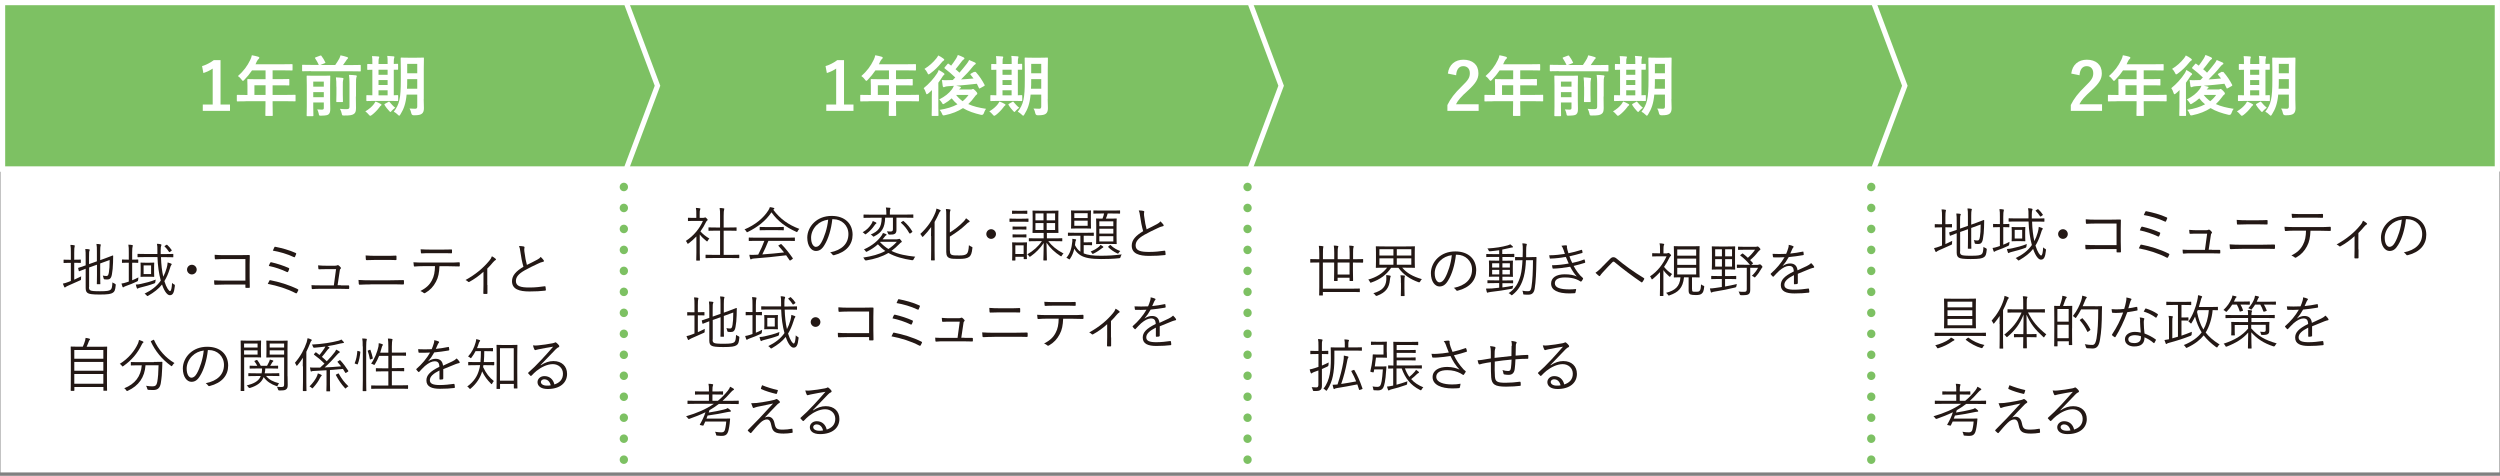 <?xml version="1.0" encoding="UTF-8"?><svg id="_レイヤー_2" xmlns="http://www.w3.org/2000/svg" viewBox="0 0 340.87 64.87"><rect x="0" y="0" width="340.87" height="64.87" fill="#808080" stroke="none"/><defs><style>.cls-1{stroke-width:.57px;}.cls-1,.cls-2{fill:#fff;}.cls-1,.cls-3,.cls-4{stroke-miterlimit:10;}.cls-1,.cls-4{stroke:#fff;}.cls-5{fill:#231815;}.cls-3{fill:none;stroke:#7dc163;stroke-dasharray:0 0 .03 2.83;stroke-linecap:round;stroke-width:1.13px;}.cls-4{fill:#7dc163;stroke-width:.71px;}</style></defs><g id="_レイヤー_2-2"><g><rect class="cls-1" x=".35" y=".35" width="340.16" height="63.78"/><rect class="cls-4" x=".35" y=".35" width="340.16" height="22.68"/><polygon class="cls-4" points="255.47 23.03 170.43 23.03 170.43 .35 255.47 .35 259.72 11.69 255.47 23.03"/><g><path class="cls-5" d="M10.13,38.13c.32-.14,.63-.29,.94-.45-.02,.1-.02,.2-.02,.31,0,.17,0,.18-.14,.24-.51,.24-1.12,.5-1.66,.74-.2,.09-.26,.14-.3,.17-.03,.03-.07,.06-.11,.06-.03,0-.06-.03-.09-.09-.06-.13-.12-.28-.18-.44,.23-.04,.47-.12,.76-.23l.33-.13v-2.47h-.19c-.54,0-.7,.02-.74,.02-.06,0-.06,0-.06-.06v-.34c0-.06,0-.06,.06-.06,.05,0,.2,.02,.74,.02h.19v-.93c0-.57,0-.78-.06-1.1,.21,0,.37,.02,.51,.05,.06,0,.09,.03,.09,.07s-.02,.08-.03,.14c-.03,.09-.05,.29-.05,.82v.94h.1c.54,0,.7-.02,.74-.02,.06,0,.06,0,.06,.06v.34c0,.06,0,.06-.06,.06-.05,0-.2-.02-.74-.02h-.1v2.29Zm2,1.01c0,.28,.06,.39,.22,.46,.14,.07,.44,.11,1.29,.11,.93,0,1.24-.06,1.43-.2,.18-.14,.22-.36,.26-1.01,.1,.07,.2,.13,.33,.18q.14,.06,.12,.19c-.07,.72-.16,.89-.39,1.04-.25,.17-.64,.25-1.81,.25-.99,0-1.37-.07-1.56-.17-.21-.1-.34-.29-.34-.7v-2.65c-.62,.23-.82,.33-.86,.34-.06,.02-.06,0-.08-.05l-.08-.34c-.02-.06,0-.06,.04-.08,.04-.02,.3-.08,.98-.33v-1.05c0-.54,0-.9-.05-1.18,.2,0,.35,.02,.5,.04,.07,.02,.11,.04,.11,.07,0,.06-.02,.1-.05,.15-.04,.08-.05,.28-.05,.9v.9l1.07-.38v-1.3c0-.54,0-.75-.06-1.07,.2,0,.36,.02,.5,.05,.06,0,.1,.03,.1,.07s-.02,.07-.04,.14c-.03,.1-.05,.3-.05,.76v1.19l.69-.25c.73-.26,.98-.39,1.02-.39s.06,.02,.06,.06c0,.27,0,.47-.02,.93-.02,.61-.06,1.11-.15,1.58-.1,.58-.31,.71-.66,.71-.1,0-.21,0-.33-.02q-.14-.02-.15-.18c-.02-.11-.06-.24-.1-.34,.19,.05,.36,.06,.5,.06,.19,0,.27-.12,.33-.52,.06-.42,.1-.79,.1-1.66l-1.29,.47v1.53c0,.84,.02,1.19,.02,1.24,0,.06,0,.06-.06,.06h-.36c-.06,0-.06,0-.06-.06,0-.05,.02-.4,.02-1.24v-1.36l-1.07,.38v2.67Z"/><path class="cls-5" d="M18.01,38.22c.29-.11,.58-.25,.86-.4-.02,.1-.03,.19-.03,.31q0,.17-.14,.24c-.47,.23-1.03,.45-1.54,.63-.17,.06-.24,.1-.27,.13-.02,.02-.06,.05-.1,.05-.03,0-.06-.02-.09-.08-.05-.13-.1-.28-.14-.44,.22-.03,.39-.07,.64-.15,.11-.04,.23-.07,.36-.12v-2.57h-.15c-.52,0-.67,.02-.72,.02s-.06,0-.06-.06v-.34c0-.06,0-.06,.06-.06s.2,.02,.72,.02h.15v-.94c0-.57,0-.78-.06-1.1,.21,0,.36,.02,.52,.05,.05,0,.09,.03,.09,.07s-.02,.08-.03,.14c-.03,.09-.06,.29-.06,.82v.96h.06c.51,0,.66-.02,.71-.02,.06,0,.06,0,.06,.06v.34c0,.06,0,.06-.06,.06-.05,0-.2-.02-.71-.02h-.06v2.4Zm3.17,.21q0,.17-.16,.22c-.58,.22-1.28,.41-1.86,.55-.17,.04-.26,.08-.3,.1-.04,.02-.08,.06-.12,.06-.03,0-.06-.03-.09-.1-.05-.14-.1-.29-.13-.46,.26,0,.46-.04,.73-.1,.54-.12,1.31-.3,1.98-.58-.02,.1-.04,.19-.05,.3Zm.77-3.37c.03,1.02,.13,1.89,.31,2.67,.18-.34,.34-.74,.46-1.17,.07-.26,.13-.52,.14-.78,.18,.05,.32,.1,.45,.15,.07,.03,.1,.06,.1,.1s-.03,.08-.07,.13c-.06,.06-.09,.18-.18,.46-.22,.7-.46,1.25-.75,1.71,.29,.94,.63,1.36,.77,1.36,.16,0,.24-.43,.28-1.12,.07,.09,.16,.15,.26,.2,.13,.06,.13,.07,.12,.22-.1,.98-.3,1.26-.69,1.26-.3,0-.71-.42-1.06-1.46-.48,.61-1.08,1.06-1.86,1.52-.06,.03-.1,.06-.13,.06s-.06-.03-.12-.1c-.08-.1-.18-.18-.27-.23,.94-.46,1.67-1.01,2.21-1.78-.26-.95-.41-2.04-.45-3.21h-1.55c-.81,0-1.07,.02-1.11,.02-.06,0-.06,0-.06-.07v-.33c0-.06,0-.06,.06-.06,.04,0,.3,.02,1.11,.02h1.54v-.41c0-.51,0-.7-.06-.98,.18,0,.34,.02,.51,.06,.07,.02,.1,.05,.1,.08,0,.06-.02,.1-.04,.16-.03,.08-.06,.18-.06,.57v.53h.54c.81,0,1.08-.02,1.12-.02,.06,0,.06,0,.06,.06v.33c0,.06,0,.07-.06,.07-.04,0-.31-.02-1.12-.02h-.53Zm-.94,2.02c0,.43,.02,.57,.02,.61,0,.06,0,.06-.07,.06-.04,0-.16-.02-.6-.02h-.54c-.43,0-.56,.02-.6,.02-.06,0-.06,0-.06-.06,0-.04,.02-.18,.02-.61v-.62c0-.42-.02-.56-.02-.6,0-.06,0-.06,.06-.06,.04,0,.17,.02,.6,.02h.54c.44,0,.56-.02,.6-.02,.06,0,.07,0,.07,.06,0,.04-.02,.18-.02,.6v.62Zm-.41-.89h-1.02v1.18h1.02v-1.18Zm2.07-2.79c.09-.06,.09-.05,.14,0,.22,.2,.42,.43,.6,.7,.03,.05,.02,.06-.07,.13l-.15,.1s-.07,.05-.1,.05-.03-.02-.06-.06c-.17-.26-.37-.51-.58-.71-.05-.04-.04-.06,.06-.11l.16-.1Z"/><path class="cls-5" d="M26.82,36.76c0,.36-.3,.66-.66,.66s-.66-.3-.66-.66,.3-.66,.66-.66,.66,.3,.66,.66Z"/><path class="cls-5" d="M33.46,35.32h-2.9c-.47,0-.82,.02-1.16,.04-.08,0-.1-.02-.11-.1-.02-.14-.02-.37-.02-.52,.47,.04,.82,.05,1.29,.05h2.03c.44,0,.9-.02,1.34-.02,.1,0,.14,.02,.13,.12,0,.38-.02,.78-.02,1.18v1.73c0,.48,.02,1.02,.02,1.35,0,.08-.02,.1-.1,.1-.12,0-.28,0-.39,0-.1,0-.11,0-.11-.1v-.35h-2.9c-.46,0-.87,.02-1.25,.03-.06,0-.08-.02-.09-.1-.02-.14-.02-.33-.02-.51,.41,.03,.85,.04,1.36,.04h2.9v-2.93Z"/><path class="cls-5" d="M36.72,38.27c.03-.06,.07-.09,.16-.06,1.13,.22,2.52,.62,3.73,1.23,.06,.03,.09,.08,.05,.16-.05,.12-.11,.25-.17,.34-.05,.07-.1,.08-.17,.04-1.16-.61-2.53-1.03-3.81-1.27,.06-.15,.15-.33,.22-.44Zm.14-2.46c.03-.06,.06-.07,.14-.05,.78,.18,1.66,.46,2.36,.78,.09,.04,.09,.08,.06,.17-.03,.1-.09,.26-.14,.34-.04,.07-.07,.08-.16,.04-.79-.38-1.65-.66-2.47-.83,.06-.18,.14-.36,.2-.45Zm.54-2.08c.04-.1,.07-.1,.14-.08,.83,.16,1.9,.44,2.77,.84,.08,.04,.1,.07,.07,.15-.03,.1-.11,.28-.16,.38-.03,.07-.07,.07-.17,.03-.9-.43-1.94-.72-2.85-.88,.06-.13,.16-.36,.2-.44Z"/><path class="cls-5" d="M46.46,38.91c.35,0,.67,0,1.02,0,.1,0,.12,0,.13,.1v.29c0,.1-.02,.1-.11,.1-.38,0-.7-.02-1.08-.02h-2.79c-.32,0-.68,0-1.02,.04-.09,0-.1-.02-.11-.12-.02-.1-.03-.28-.03-.42,.45,.03,.78,.03,1.14,.03h1.91l.3-2.21h-1.35c-.3,0-.67,0-.94,.02-.08,0-.11,0-.12-.1-.02-.1-.03-.3-.04-.44,.45,.04,.78,.05,1.12,.05h1.17c.19,0,.25-.02,.32-.06,.06-.03,.11-.03,.17,0,.09,.06,.22,.18,.3,.29,.06,.08,.05,.14-.02,.19-.07,.06-.1,.13-.11,.3l-.29,1.94h.44Z"/><path class="cls-5" d="M50.54,38.78c-.56,0-1.06,.02-1.49,.04-.09,0-.11-.02-.13-.11-.02-.14-.03-.32-.04-.54,.54,.04,1.05,.05,1.66,.05h2.61c.66,0,1.3-.02,1.81-.03,.1,0,.12,.02,.12,.1,0,.12,0,.26,0,.38,0,.1-.02,.12-.12,.12-.51-.02-1.19-.02-1.78-.02h-2.63Zm.69-3.34c-.45,0-.85,.02-1.24,.03-.08,0-.1-.02-.11-.12-.02-.16-.03-.34-.03-.52,.5,.04,.92,.05,1.38,.05h1.29c.54,0,1.01,0,1.45-.03,.06,0,.09,.02,.09,.1,0,.13,0,.28,0,.41,0,.09-.02,.1-.1,.1-.45-.02-.94-.02-1.42-.02h-1.3Z"/><path class="cls-5" d="M59.92,36.29c-.04,.91-.15,1.52-.48,2.13-.34,.65-.8,1.14-1.42,1.5-.1,.06-.18,.1-.25,.02-.12-.11-.28-.19-.45-.26,.8-.42,1.24-.83,1.57-1.46,.3-.55,.4-1.14,.42-1.93h-1.63c-.4,0-.82,.02-1.15,.05-.09,0-.1-.02-.11-.12-.02-.13-.04-.33-.05-.46,.46,.03,.86,.04,1.31,.04h3.46c.55,0,.96,0,1.46-.04,.07,0,.09,.03,.09,.13v.34c0,.08-.03,.1-.1,.1-.46-.02-.92-.03-1.43-.03h-1.23Zm-1.29-1.77c-.35,0-.75,0-1.14,.03-.08,0-.1-.02-.1-.1-.02-.13-.03-.31-.04-.46,.47,.03,.93,.04,1.29,.04h1.55c.42,0,.93,0,1.35-.02,.07,0,.09,.02,.09,.1,0,.1,0,.22,0,.32,0,.1-.02,.11-.1,.11-.43-.02-.93-.02-1.34-.02h-1.55Z"/><path class="cls-5" d="M66.46,38.86c0,.35,0,.77,0,1.12,0,.07-.02,.1-.09,.1-.11,0-.26,0-.38,0-.06,0-.09-.02-.09-.1,.02-.37,.02-.74,.02-1.1v-1.83c-.58,.54-1.26,1.02-1.94,1.39-.06,.03-.12,.02-.15-.02-.09-.1-.22-.18-.36-.24,1.35-.74,2.41-1.62,3.25-2.64,.14-.16,.26-.34,.35-.6,.18,.09,.4,.24,.5,.34,.09,.09,.07,.14-.02,.19-.08,.04-.2,.14-.34,.31-.23,.27-.52,.61-.77,.84v2.24Z"/><path class="cls-5" d="M71.42,33.61c.06,.02,.1,.06,.1,.1,0,.08-.04,.15-.04,.28,0,.18,.02,.34,.05,.51,.07,.58,.17,1.11,.31,1.62,.47-.23,.95-.46,1.42-.72,.26-.14,.35-.22,.46-.37,.16,.15,.3,.3,.41,.45,.06,.1,.05,.21-.1,.22-.2,.03-.46,.14-.7,.26-.58,.27-1.27,.6-1.81,.91-.81,.47-1.18,.89-1.18,1.45,0,.71,.67,.89,1.88,.88,.74,0,1.46-.08,2.05-.17,.07,0,.1,0,.11,.07,.02,.13,.04,.28,.05,.42,0,.07-.02,.1-.11,.11-.66,.07-1.23,.11-2.13,.11-1.38,0-2.38-.3-2.38-1.4,0-.77,.54-1.36,1.56-1.97-.18-.59-.34-1.42-.42-2.05-.05-.37-.09-.57-.18-.78,.24,0,.49,.03,.66,.07Z"/><path class="cls-5" d="M14.58,50.69c0,2.13,.02,2.49,.02,2.53,0,.05,0,.06-.06,.06h-.38c-.06,0-.06,0-.06-.06v-.45h-3.96v.46s0,.06-.06,.06h-.38c-.06,0-.06,0-.06-.06s.02-.42,.02-2.53v-1.48c0-1.49-.02-1.87-.02-1.91,0-.06,0-.06,.06-.06,.05,0,.33,.02,1.12,.02h.47c.13-.28,.22-.52,.32-.85,.02-.09,.05-.22,.06-.35,.18,.02,.38,.06,.51,.1,.06,.02,.1,.06,.1,.09,0,.04-.02,.06-.05,.09-.06,.06-.1,.13-.12,.2-.09,.23-.16,.43-.3,.73h1.62c.79,0,1.07-.02,1.12-.02,.06,0,.06,0,.06,.06,0,.04-.02,.42-.02,1.73v1.66Zm-.49-2.97h-3.96v1.19h3.96v-1.19Zm0,1.63h-3.96v1.2h3.96v-1.2Zm0,1.64h-3.96v1.33h3.96v-1.33Z"/><path class="cls-5" d="M19.5,46.74c-.06,.05-.11,.1-.14,.18-.65,1.32-1.4,2.17-2.52,2.98-.06,.05-.1,.07-.12,.07-.03,0-.06-.03-.11-.1-.08-.11-.18-.21-.28-.26,1.18-.72,2.05-1.79,2.49-2.79,.07-.17,.1-.3,.13-.47,.18,.05,.38,.13,.51,.19,.07,.03,.1,.07,.1,.12,0,.02-.02,.06-.06,.09Zm1.48,2.61c.78,0,1.04-.02,1.09-.02,.06,0,.07,.02,.07,.07-.02,.25-.02,.51-.03,.85-.02,.64-.06,1.22-.19,2.02-.1,.54-.34,.91-1.02,.91-.26,0-.42,0-.64-.02q-.16,0-.19-.18c-.03-.15-.09-.28-.16-.38,.39,.06,.62,.08,.91,.08,.38,0,.54-.18,.62-.6,.1-.55,.16-1.25,.18-2.28h-1.78c-.11,1.66-.94,2.8-2.41,3.48-.06,.02-.09,.04-.11,.04-.04,0-.06-.03-.12-.12-.06-.1-.16-.2-.26-.26,1.47-.58,2.27-1.62,2.39-3.13h-.36c-.78,0-1.03,.02-1.07,.02-.06,0-.06,0-.06-.06v-.35c0-.06,0-.06,.06-.06,.04,0,.3,.02,1.07,.02h2.02Zm-.1-3c.1-.05,.1-.04,.13,.02,.57,1.28,1.55,2.41,2.78,3.13-.1,.07-.2,.19-.28,.32-.05,.07-.07,.11-.1,.11s-.06-.02-.11-.06c-1.22-.88-2.13-2-2.73-3.29-.03-.06,0-.06,.07-.1l.24-.13Z"/><path class="cls-5" d="M28.34,47.75c-.14,1.35-.55,2.68-1.06,3.49-.34,.58-.7,.82-1.18,.82-.6,0-1.17-.66-1.17-1.82,0-.74,.34-1.52,.93-2.07s1.39-.89,2.4-.89c1.79,0,2.85,1.05,2.85,2.57,0,1.3-.81,2.35-2.54,2.79-.1,.02-.15,0-.21-.09-.05-.08-.15-.2-.31-.3,1.58-.31,2.49-1.17,2.49-2.5,0-1.18-.92-2.02-2.06-2.02h-.15Zm-2.12,.77c-.54,.53-.77,1.18-.77,1.73,0,.87,.36,1.25,.65,1.25,.27,0,.51-.18,.74-.58,.41-.72,.83-1.96,.94-3.13-.62,.08-1.18,.35-1.56,.74Z"/><path class="cls-5" d="M35.58,47.91c0,.53,.02,.73,.02,.77,0,.06,0,.06-.06,.06-.04,0-.24-.02-.8-.02h-1.45v2.91c0,1.1,.02,1.58,.02,1.62,0,.06,0,.06-.06,.06h-.38c-.06,0-.06,0-.06-.06,0-.05,.02-.52,.02-1.62v-3.46c0-1.14-.02-1.63-.02-1.68,0-.06,0-.06,.06-.06,.05,0,.31,.02,.9,.02h.97c.56,0,.76-.02,.8-.02,.06,0,.06,0,.06,.06,0,.05-.02,.25-.02,.74v.68Zm-.46-1.07h-1.84v.55h1.84v-.55Zm0,.93h-1.84v.58h1.84v-.58Zm2.99,3.45c0,.06,0,.06-.06,.06-.05,0-.3-.02-1.06-.02h-.71c.43,.53,.95,.78,1.77,1-.06,.07-.12,.17-.18,.29-.06,.13-.06,.14-.21,.08-.72-.26-1.26-.6-1.71-1.21l-.12,.25c-.26,.5-.78,.93-1.73,1.22q-.14,.04-.22-.07c-.09-.13-.16-.21-.24-.26,1-.26,1.54-.59,1.81-1.07,.04-.07,.07-.14,.1-.22h-.56c-.78,0-1.03,.02-1.07,.02-.06,0-.06,0-.06-.06v-.29c0-.06,0-.06,.06-.06,.04,0,.3,.02,1.07,.02h.68c.04-.19,.06-.41,.06-.66h-.6c-.74,0-.99,.02-1.03,.02-.06,0-.06,0-.06-.06v-.28c0-.06,0-.06,.06-.06,.04,0,.28,.02,.98,.02-.11-.22-.23-.42-.38-.6-.04-.06-.02-.07,.06-.1l.18-.08c.08-.03,.1-.04,.14,0,.16,.21,.34,.48,.48,.78h.85c.1-.19,.19-.37,.27-.53,.05-.1,.09-.22,.11-.33,.14,.03,.28,.07,.39,.11,.06,.02,.09,.05,.09,.09s-.02,.06-.06,.09c-.05,.04-.1,.1-.13,.17-.06,.1-.14,.24-.24,.4,.73,0,.97-.02,1.02-.02,.06,0,.06,0,.06,.06v.28c0,.06,0,.06-.06,.06-.05,0-.29-.02-1.03-.02h-.66c0,.22-.03,.44-.08,.66h.87c.76,0,1.02-.02,1.06-.02,.06,0,.06,0,.06,.06v.29Zm1.1,.07c0,.44,.02,.88,.02,1.18,0,.35-.06,.49-.21,.61-.15,.13-.34,.16-.94,.16q-.14,0-.18-.15c-.04-.15-.08-.25-.14-.35,.21,.02,.35,.03,.56,.03,.35,0,.42-.06,.42-.38v-3.66h-1.5c-.62,0-.82,.02-.86,.02-.06,0-.07,0-.07-.06,0-.04,.02-.19,.02-.72v-.78c0-.49-.02-.64-.02-.69,0-.06,0-.06,.07-.06,.04,0,.24,.02,.86,.02h1.06c.62,0,.82-.02,.86-.02,.06,0,.06,0,.06,.06,0,.05-.02,.37-.02,1.14v3.65Zm-.47-4.45h-1.97v.55h1.97v-.55Zm0,.93h-1.97v.58h1.97v-.58Z"/><path class="cls-5" d="M41.28,49.95c0-.31,0-.78,.02-1.17-.22,.34-.46,.7-.74,1.02-.04,.05-.07,.07-.1,.07s-.05-.02-.07-.08c-.06-.14-.12-.24-.18-.32,.78-.9,1.29-1.87,1.61-2.82,.06-.21,.1-.39,.12-.54,.17,.04,.34,.1,.48,.17,.06,.02,.09,.05,.09,.09,0,.05-.02,.07-.06,.11-.05,.04-.1,.12-.16,.3-.15,.38-.32,.78-.52,1.18v4.05c0,.85,.02,1.22,.02,1.25,0,.06,0,.06-.06,.06h-.38s-.06,0-.06-.06c0-.04,.02-.41,.02-1.25v-2.07Zm2.5,1.35s-.11,.14-.15,.23c-.2,.42-.48,.83-.93,1.33-.06,.06-.08,.09-.11,.09s-.06-.02-.11-.08c-.08-.08-.18-.14-.28-.18,.46-.46,.78-.93,.93-1.22,.12-.23,.18-.4,.21-.56,.18,.06,.31,.11,.44,.18,.06,.03,.09,.06,.09,.1,0,.05-.03,.07-.08,.1Zm2.49-2.17c.07-.05,.09-.05,.13,0,.4,.42,.76,.91,1.09,1.43,.02,.05,.02,.07-.06,.12l-.22,.14s-.06,.04-.08,.04c-.02,0-.04-.02-.06-.05-.1-.18-.21-.35-.31-.51-.64,.06-1.22,.11-1.77,.15v2c0,.57,.02,.81,.02,.85,0,.05,0,.06-.06,.06h-.38c-.06,0-.07,0-.07-.06s.02-.28,.02-.85v-1.97c-.56,.04-1.11,.07-1.7,.1-.22,0-.27,.02-.31,.05-.03,.02-.06,.03-.09,.03s-.06-.03-.07-.09c-.04-.14-.06-.3-.09-.47,.31,.02,.55,.03,.78,.02,.2,0,.4,0,.61,0,.2-.18,.4-.36,.59-.54-.43-.44-.9-.84-1.41-1.21-.05-.04-.05-.05,0-.11l.18-.2s.06-.04,.11,0l.44,.34c.25-.3,.48-.62,.69-.94,.04-.06,.08-.14,.11-.21-.46,.06-.96,.12-1.48,.16q-.16,.02-.21-.13c-.02-.09-.08-.22-.14-.3,1.43-.07,2.69-.28,3.6-.52,.18-.05,.31-.1,.42-.17,.13,.12,.22,.22,.3,.32,.03,.04,.05,.06,.05,.1,0,.04-.04,.06-.12,.06-.06,0-.18,.02-.38,.07-.53,.14-1.11,.26-1.77,.36l.22,.12c.06,.04,.07,.06,.07,.1,0,.04-.02,.06-.07,.09-.06,.03-.12,.09-.22,.22-.27,.36-.48,.63-.74,.93,.22,.19,.45,.39,.66,.6,.42-.42,.79-.86,1.1-1.26,.07-.1,.13-.21,.18-.33,.14,.06,.3,.15,.43,.24,.06,.04,.07,.07,.07,.1,0,.05-.05,.09-.09,.1-.05,.02-.13,.07-.3,.27-.53,.61-1.08,1.19-1.68,1.72,.71-.03,1.46-.08,2.25-.15-.15-.2-.31-.39-.48-.58-.04-.05-.02-.07,.05-.11l.19-.11Zm-.2,1.81c.07-.04,.1-.04,.13,.02,.36,.66,.74,1.17,1.31,1.71-.1,.06-.22,.13-.3,.22-.06,.06-.08,.08-.11,.08s-.06-.03-.1-.09c-.47-.51-.82-1.03-1.2-1.73-.03-.06-.02-.06,.08-.11l.2-.1Z"/><path class="cls-5" d="M49.04,47.92c.09,.02,.1,.03,.09,.09-.05,.59-.17,1.17-.35,1.64-.02,.04-.03,.05-.11,.02l-.2-.07c-.1-.03-.13-.03-.09-.13,.21-.51,.29-.99,.34-1.58,0-.06,.02-.06,.12-.03l.21,.06Zm.41-.68c0-.57,0-.79-.06-1.09,.21,0,.38,.02,.53,.04,.06,0,.1,.03,.1,.06,0,.04-.02,.08-.03,.14-.03,.09-.06,.29-.06,.82v4.65c0,.95,.02,1.37,.02,1.41,0,.06,0,.06-.06,.06h-.38c-.06,0-.06,0-.06-.06,0-.04,.02-.46,.02-1.4v-4.64Zm.95,.46c.06-.02,.1-.02,.11,.02,.12,.32,.24,.74,.32,1.1,.02,.06,0,.07-.08,.1l-.18,.07c-.1,.04-.13,.04-.14-.02-.07-.4-.17-.77-.29-1.1-.02-.06-.02-.06,.09-.1l.16-.06Zm5.23,5.25c0,.06,0,.07-.06,.07-.04,0-.31-.02-1.12-.02h-2.66c-.82,0-1.08,.02-1.12,.02-.06,0-.06,0-.06-.07v-.34c0-.06,0-.06,.06-.06,.04,0,.3,.02,1.12,.02h1.16v-1.94h-.61c-.74,0-.98,.02-1.03,.02-.06,0-.06,0-.06-.06v-.33c0-.06,0-.06,.06-.06,.05,0,.29,.02,1.03,.02h.61v-1.7h-1.26c-.16,.4-.36,.81-.57,1.14-.05,.07-.06,.1-.1,.1-.02,0-.06-.02-.1-.05-.1-.06-.22-.1-.32-.13,.46-.62,.86-1.62,1.01-2.37,.02-.1,.03-.28,.03-.42,.18,.03,.34,.08,.47,.13,.08,.03,.1,.06,.1,.09,0,.05-.02,.07-.05,.1-.05,.06-.07,.14-.1,.23-.06,.22-.13,.48-.22,.75h1.11v-.83c0-.57-.02-.78-.06-1.1,.21,0,.38,.02,.53,.05,.06,0,.1,.03,.1,.06,0,.04-.02,.09-.03,.14-.02,.1-.06,.29-.06,.82v.85h.85c.74,0,.98-.02,1.02-.02,.06,0,.06,0,.06,.06v.33c0,.06,0,.06-.06,.06-.04,0-.29-.02-1.02-.02h-.85v1.7h.6c.74,0,.98-.02,1.02-.02,.06,0,.06,0,.06,.06v.33c0,.06,0,.06-.06,.06-.04,0-.28-.02-1.02-.02h-.6v1.94h1.03c.81,0,1.08-.02,1.12-.02,.06,0,.06,0,.06,.06v.34Z"/><path class="cls-5" d="M60.42,51.63c0,.06-.02,.09-.09,.1-.08,.02-.24,.03-.34,.03-.05,0-.07-.04-.07-.1,0-.35,0-.74,0-1.15-.88,.44-1.31,.85-1.31,1.33s.44,.66,1.37,.66c.66,0,1.32-.08,1.9-.16,.04,0,.07,0,.09,.06,.02,.12,.05,.28,.05,.39,0,.07-.03,.1-.06,.11-.57,.07-1.22,.11-1.97,.11-1.12,0-1.85-.29-1.85-1.14,0-.67,.44-1.21,1.77-1.86-.02-.54-.2-.76-.67-.75-.34,0-.8,.21-1.31,.65-.29,.27-.48,.48-.76,.78-.05,.06-.08,.06-.12,.02-.08-.07-.22-.22-.28-.31-.02-.05-.03-.06,.02-.11,.73-.63,1.39-1.41,1.85-2.22-.5,.03-.98,.03-1.49,.02-.06,0-.08-.02-.09-.08-.02-.1-.04-.27-.05-.4,.58,.03,1.21,.03,1.85,0,.1-.24,.21-.5,.29-.8,.04-.14,.07-.26,.06-.43,.23,.04,.46,.11,.6,.18,.08,.04,.08,.12,.02,.18-.03,.03-.08,.09-.14,.22-.1,.2-.17,.37-.27,.61,.56-.06,1.14-.14,1.69-.26,.06-.02,.08-.02,.1,.03,.02,.11,.04,.22,.05,.35,0,.06-.02,.08-.1,.1-.63,.11-1.31,.2-1.95,.26-.27,.49-.53,.86-.82,1.19v.02c.34-.24,.7-.34,1.01-.34,.59,0,.94,.31,1.01,.94,.39-.18,.85-.38,1.25-.58,.23-.11,.44-.24,.61-.41,.18,.16,.34,.37,.39,.46,.06,.12,0,.17-.08,.18-.1,.02-.26,.06-.44,.13-.61,.26-1.11,.44-1.7,.69v1.34Z"/><path class="cls-5" d="M67.37,49.74c0,.06,0,.07-.06,.07-.04,0-.27-.02-.98-.02h-.42c-.02,.09-.03,.17-.04,.26,.41,.86,.83,1.41,1.47,1.91-.08,.07-.16,.18-.22,.32-.03,.07-.06,.1-.08,.1-.03,0-.06-.02-.11-.08-.5-.5-.86-.98-1.19-1.66-.24,.83-.72,1.62-1.55,2.33-.05,.05-.08,.07-.1,.07-.04,0-.06-.03-.11-.1-.07-.1-.18-.18-.27-.24,.94-.7,1.38-1.42,1.62-2.3,.06-.19,.1-.39,.13-.61h-.58c-.7,0-.94,.02-.98,.02-.06,0-.06,0-.06-.07v-.33s0-.06,.06-.06c.05,0,.28,.02,.98,.02h.63c.04-.47,.06-.98,.06-1.49h-.73c-.15,.3-.33,.58-.54,.86-.05,.06-.07,.1-.1,.1-.02,0-.06-.02-.11-.07-.09-.08-.18-.13-.27-.16,.52-.58,.83-1.19,1.03-1.91,.05-.17,.07-.28,.08-.46,.18,.03,.32,.07,.46,.13,.06,.02,.08,.04,.08,.08,0,.03-.02,.06-.05,.1-.05,.05-.09,.1-.14,.26-.06,.21-.14,.43-.24,.66h1.26c.62,0,.82-.02,.86-.02,.06,0,.06,0,.06,.06v.33c0,.06,0,.06-.06,.06-.05,0-.24-.02-.86-.02h-.27c0,.5-.02,1-.06,1.49h.38c.71,0,.94-.02,.98-.02,.06,0,.06,0,.06,.06v.33Zm3.16,1.05c0,1.71,.02,2.08,.02,2.12,0,.06,0,.06-.06,.06h-.37c-.06,0-.06,0-.06-.06v-.56h-1.88v.62c0,.06,0,.06-.06,.06h-.36c-.06,0-.06,0-.06-.06,0-.05,.02-.41,.02-2.14v-2.1c0-1.22-.02-1.6-.02-1.65s0-.06,.06-.06c.05,0,.25,.02,.86,.02h1.01c.62,0,.82-.02,.86-.02,.06,0,.06,0,.06,.06s-.02,.42-.02,1.45v2.26Zm-.48-3.31h-1.88v4.42h1.88v-4.42Z"/><path class="cls-5" d="M73.74,49.8c.58-.38,1.14-.57,1.72-.57,1.15,0,1.86,.71,1.86,1.75,0,1.19-.94,2.06-2.64,2.06-.96,0-1.39-.43-1.39-.94,0-.42,.37-.82,.94-.82,.72,0,1.21,.46,1.36,1.14,.69-.22,1.17-.67,1.17-1.46s-.62-1.31-1.38-1.31-1.58,.41-2.2,.9c-.26,.2-.46,.42-.7,.66-.06,.06-.1,.07-.16,.02-.1-.1-.22-.22-.3-.32-.03-.04-.02-.07,.03-.12,.63-.55,1.04-.96,1.81-1.78,.46-.5,.94-1.02,1.56-1.74-.66,.1-1.29,.22-2,.36-.1,.02-.2,.04-.28,.07-.06,.02-.12,.04-.15,.04-.06,0-.1-.03-.13-.1-.07-.14-.13-.3-.19-.55,.26,.03,.49,.03,.7,0,.63-.06,1.29-.15,1.99-.29,.1-.02,.19-.04,.25-.07,.03-.02,.08-.06,.11-.06,.04,0,.08,.02,.14,.06,.15,.12,.27,.24,.34,.34,.04,.05,.06,.1,.06,.14,0,.06-.04,.12-.12,.15-.1,.03-.19,.09-.38,.28-.71,.75-1.25,1.31-2.05,2.13l.02,.02Zm.5,1.91c-.26,0-.49,.13-.49,.38,0,.26,.29,.49,.82,.49,.18,0,.34,0,.52-.04-.1-.46-.4-.82-.86-.82Z"/></g><g><path class="cls-5" d="M95.94,29.69c.08,0,.11,0,.14-.03,.02,0,.05-.02,.07-.02,.04,0,.1,.03,.2,.14,.1,.1,.14,.16,.14,.19,0,.04-.02,.06-.06,.1-.06,.04-.1,.07-.16,.19-.22,.46-.48,.9-.77,1.29,.35,.39,.7,.66,1.22,.98-.08,.07-.17,.19-.22,.3-.03,.06-.06,.09-.09,.09-.02,0-.06-.02-.1-.06-.34-.27-.66-.57-.9-.89v2.5c0,.64,.02,.96,.02,1,0,.06,0,.06-.06,.06h-.38c-.06,0-.06,0-.06-.06,0-.04,.02-.36,.02-1v-2.23c-.32,.34-.66,.65-1.05,.94-.06,.04-.09,.06-.12,.06s-.05-.03-.08-.1c-.06-.13-.12-.23-.19-.29,1.09-.7,1.9-1.72,2.33-2.73h-1.16c-.59,0-.78,.02-.82,.02-.06,0-.06,0-.06-.06v-.33c0-.06,0-.06,.06-.06,.04,0,.22,.02,.82,.02h.26v-.46c0-.44,0-.67-.06-.9,.2,0,.35,.02,.52,.05,.06,0,.1,.04,.1,.06,0,.06-.02,.1-.05,.15-.04,.09-.05,.22-.05,.62v.48h.54Zm4.85,5.45c0,.06,0,.06-.06,.06-.04,0-.3-.02-1.1-.02h-2.26c-.78,0-1.06,.02-1.1,.02-.06,0-.07,0-.07-.06v-.35c0-.06,0-.06,.07-.06,.04,0,.31,.02,1.1,.02h.81v-3.3h-.5c-.74,0-.98,.02-1.02,.02-.06,0-.06,0-.06-.06v-.35c0-.06,0-.06,.06-.06,.04,0,.29,.02,1.02,.02h.5v-1.56c0-.57,0-.78-.06-1.1,.21,0,.38,.02,.54,.05,.06,0,.1,.03,.1,.06,0,.04-.02,.08-.03,.14-.04,.12-.06,.3-.06,.83v1.58h.68c.74,0,.98-.02,1.02-.02,.06,0,.06,0,.06,.06v.35c0,.06,0,.06-.06,.06-.04,0-.29-.02-1.02-.02h-.68v3.3h.97c.79,0,1.06-.02,1.1-.02,.06,0,.06,0,.06,.06v.35Z"/><path class="cls-5" d="M108.76,31.52c-.05,.09-.06,.13-.1,.13-.02,0-.06-.02-.11-.05-1.39-.62-2.53-1.46-3.36-2.65-.83,1.22-1.9,2.01-3.21,2.67-.06,.03-.1,.05-.12,.05-.04,0-.06-.03-.1-.12-.06-.1-.14-.19-.25-.27,1.45-.6,2.6-1.56,3.25-2.59,.11-.19,.16-.29,.21-.45,.18,.02,.35,.06,.5,.1,.08,.02,.11,.05,.11,.1,0,.03,0,.06-.06,.09-.04,.02-.06,.04-.09,.06,.96,1.29,2.08,2.06,3.56,2.62-.1,.1-.17,.19-.23,.32Zm-.38,1.28c0,.06,0,.06-.06,.06-.05,0-.3-.02-1.1-.02h-2.45c-.24,.6-.51,1.22-.83,1.85,.96-.06,2.04-.17,2.96-.27-.23-.3-.48-.58-.75-.88-.05-.05-.03-.07,.05-.11l.23-.13c.06-.03,.09-.03,.12,0,.58,.59,1.07,1.23,1.54,1.9,.03,.04,.03,.07-.04,.12l-.25,.17s-.07,.04-.09,.04c-.02,0-.04-.02-.06-.05-.15-.23-.3-.46-.46-.67-1.41,.18-3.01,.34-4.41,.44-.16,.02-.26,.03-.3,.07-.03,.03-.06,.05-.1,.05-.05,0-.07-.04-.09-.09-.05-.16-.09-.35-.12-.54,.25,.02,.52,.02,.87,0,.11,0,.22,0,.34-.02,.34-.65,.62-1.28,.84-1.88h-.96c-.79,0-1.06,.02-1.1,.02-.06,0-.07,0-.07-.06v-.35c0-.06,0-.06,.07-.06,.04,0,.3,.02,1.1,.02h3.96c.8,0,1.06-.02,1.1-.02,.06,0,.06,0,.06,.06v.35Zm-1.51-1.46c0,.06,0,.06-.06,.06-.04,0-.26-.02-.94-.02h-1.29c-.67,0-.9,.02-.94,.02-.06,0-.06,0-.06-.06v-.34c0-.06,0-.06,.06-.06,.04,0,.26,.02,.94,.02h1.29c.67,0,.9-.02,.94-.02,.06,0,.06,0,.06,.06v.34Z"/><path class="cls-5" d="M113.48,29.91c-.14,1.35-.55,2.68-1.06,3.49-.34,.58-.7,.82-1.18,.82-.6,0-1.17-.66-1.17-1.82,0-.74,.34-1.52,.93-2.07s1.39-.89,2.4-.89c1.79,0,2.85,1.05,2.85,2.57,0,1.3-.81,2.35-2.54,2.79-.1,.02-.15,0-.21-.09-.05-.08-.15-.2-.31-.3,1.58-.31,2.49-1.17,2.49-2.5,0-1.18-.92-2.02-2.06-2.02h-.15Zm-2.12,.77c-.54,.53-.77,1.18-.77,1.73,0,.87,.36,1.25,.65,1.25,.27,0,.51-.18,.74-.58,.41-.72,.83-1.96,.94-3.13-.62,.08-1.18,.35-1.56,.74Z"/><path class="cls-5" d="M119.4,30.53c-.07,.05-.11,.12-.18,.22-.29,.41-.59,.76-1.1,1.13-.06,.05-.1,.07-.13,.07s-.06-.03-.13-.1c-.07-.08-.17-.14-.24-.18,.6-.35,.92-.7,1.2-1.14,.09-.14,.14-.27,.18-.4,.14,.05,.31,.13,.42,.19,.04,.02,.08,.06,.08,.09,0,.05-.02,.07-.09,.12Zm2.97,2.08c.09,0,.13,0,.16-.02,.03-.02,.05-.03,.08-.03,.05,0,.09,.02,.22,.18,.1,.13,.13,.17,.13,.21,0,.05-.02,.07-.09,.1s-.1,.07-.21,.18c-.37,.38-.73,.7-1.11,.98,.96,.48,2.03,.66,3.24,.79-.09,.1-.15,.22-.21,.34q-.06,.15-.22,.14c-1.21-.18-2.3-.47-3.23-.99-.87,.52-1.84,.82-3.02,1.02q-.16,.02-.23-.13c-.05-.1-.11-.18-.18-.26,1.16-.18,2.15-.43,3.01-.9-.37-.26-.7-.56-1.01-.91-.41,.37-.89,.7-1.46,.98-.06,.02-.09,.05-.12,.05s-.06-.03-.11-.11c-.06-.09-.15-.18-.22-.22,1.2-.54,1.96-1.22,2.46-1.96,.05-.07,.1-.17,.14-.28,.16,.04,.3,.1,.42,.15,.05,.02,.07,.05,.07,.09,0,.06-.04,.08-.1,.1-.06,.02-.1,.1-.18,.2-.08,.11-.17,.22-.26,.32h2.01Zm2.17-2.97c0,.06,0,.06-.06,.06-.04,0-.3-.02-1.06-.02h-1.19v.9c0,.39,0,.65,0,.8,0,.22-.07,.42-.24,.51-.17,.08-.26,.1-.7,.1q-.16,0-.21-.15c-.04-.12-.1-.22-.15-.3,.21,.02,.32,.03,.46,.03,.28,0,.36-.09,.36-.33v-1.56h-1.06c-.04,1.38-.45,2-1.46,2.53-.06,.03-.1,.06-.13,.06s-.06-.03-.12-.1c-.08-.09-.18-.15-.26-.19,1.04-.46,1.47-.93,1.5-2.29h-1.36c-.77,0-1.02,.02-1.06,.02-.06,0-.06,0-.06-.06v-.34s0-.06,.06-.06c.05,0,.3,.02,1.06,.02h1.99v-.17c0-.41-.02-.62-.06-.81,.18,0,.37,.02,.53,.04,.06,0,.1,.03,.1,.06,0,.05-.02,.09-.05,.14-.03,.08-.04,.2-.04,.56v.17h2.08c.76,0,1.02-.02,1.06-.02,.06,0,.06,0,.06,.06v.34Zm-4.5,3.33l-.04,.05c.36,.38,.73,.69,1.13,.93,.41-.26,.79-.58,1.15-.98h-2.24Zm3.04-2.81c.07-.05,.09-.06,.14,0,.48,.4,.88,.9,1.17,1.39,.03,.06,.03,.06-.06,.13l-.2,.14c-.07,.05-.1,.05-.17-.06-.3-.54-.66-.99-1.1-1.37-.05-.04-.04-.06,.04-.11l.18-.12Z"/><path class="cls-5" d="M126.94,32.18c0-.32,.02-.81,.02-1.22-.32,.45-.67,.87-1.06,1.26-.05,.05-.09,.08-.11,.08-.04,0-.06-.03-.1-.1-.06-.13-.13-.22-.21-.3,.94-.86,1.63-1.85,2.06-2.93,.08-.2,.13-.38,.14-.53,.2,.06,.34,.11,.49,.18,.06,.03,.09,.06,.09,.1s-.02,.07-.07,.1c-.06,.04-.1,.12-.18,.3-.17,.38-.36,.76-.58,1.14v3.94c0,.84,.02,1.2,.02,1.24,0,.06,0,.06-.06,.06h-.38c-.06,0-.07,0-.07-.06,0-.04,.02-.4,.02-1.24v-2.02Zm2.58,1.99c0,.38,.06,.53,.31,.6,.2,.06,.5,.06,1,.06s.78-.05,.98-.22c.16-.14,.26-.46,.3-1.18,.1,.08,.22,.15,.35,.21,.14,.06,.14,.06,.12,.21-.07,.67-.19,1.01-.46,1.19-.27,.2-.73,.26-1.31,.26-.64,0-1.05,0-1.32-.1-.28-.1-.47-.31-.47-.84v-4.96c0-.41,0-.65-.05-.9,.21,0,.37,.02,.53,.05,.07,0,.1,.03,.1,.07,0,.06-.02,.09-.04,.14-.04,.08-.05,.19-.05,.61v2.33c.66-.41,1.3-.9,1.9-1.52,.11-.12,.24-.28,.31-.42,.15,.1,.3,.22,.42,.32,.06,.05,.07,.08,.07,.12,0,.05-.06,.09-.12,.11-.1,.03-.22,.15-.42,.34-.58,.55-1.27,1.06-2.16,1.61v1.92Z"/><path class="cls-5" d="M135.8,31.91c0,.36-.3,.66-.66,.66s-.66-.3-.66-.66,.3-.66,.66-.66,.66,.3,.66,.66Z"/><path class="cls-5" d="M140.23,30.19c0,.06,0,.06-.06,.06-.05,0-.22-.02-.83-.02h-.81c-.6,0-.79,.02-.83,.02-.05,0-.06,0-.06-.06v-.33c0-.06,0-.06,.06-.06,.04,0,.23,.02,.83,.02h.81c.61,0,.78-.02,.83-.02,.06,0,.06,0,.06,.06v.33Zm-.23,3.97c0,.92,.02,1.07,.02,1.11,0,.06,0,.06-.06,.06h-.32c-.06,0-.06,0-.06-.06v-.26h-1.13v.45c0,.06,0,.06-.06,.06h-.32c-.06,0-.07,0-.07-.06,0-.04,.02-.2,.02-1.17v-.48c0-.48-.02-.66-.02-.71,0-.06,0-.06,.07-.06,.04,0,.19,.02,.68,.02h.53c.5,0,.65-.02,.69-.02,.06,0,.06,0,.06,.06,0,.05-.02,.22-.02,.58v.49Zm.07-5.06c0,.06,0,.06-.06,.06-.04,0-.18-.02-.7-.02h-.56c-.5,0-.65,.02-.7,.02-.06,0-.06,0-.06-.06v-.32c0-.06,0-.06,.06-.06,.05,0,.19,.02,.7,.02h.56c.51,0,.66-.02,.7-.02,.06,0,.06,0,.06,.06v.32Zm-.12,2.15c0,.06,0,.06-.06,.06-.04,0-.18-.02-.65-.02h-.47c-.47,0-.61,.02-.65,.02-.06,0-.06,0-.06-.06v-.31c0-.06,0-.06,.06-.06,.04,0,.18,.02,.65,.02h.47c.47,0,.61-.02,.65-.02,.06,0,.06,0,.06,.06v.31Zm0,1.07c0,.06,0,.06-.06,.06-.04,0-.18-.02-.65-.02h-.47c-.47,0-.61,.02-.65,.02-.06,0-.06,0-.06-.06v-.31c0-.06,0-.06,.06-.06,.04,0,.18,.02,.65,.02h.47c.47,0,.61-.02,.65-.02,.06,0,.06,0,.06,.06v.31Zm-.38,1.13h-1.13v1.18h1.13v-1.18Zm3.36-.57c.46,.62,1.11,1.17,2.08,1.69-.1,.08-.18,.17-.23,.28-.04,.07-.06,.1-.1,.1-.02,0-.06-.02-.12-.06-.74-.48-1.4-1.09-1.87-1.8,.02,1.21,.05,2.23,.05,2.36,0,.06,0,.06-.06,.06h-.36c-.06,0-.06,0-.06-.06,0-.13,.04-1.13,.05-2.32-.46,.7-1.12,1.36-1.78,1.82-.06,.04-.1,.06-.12,.06-.03,0-.06-.03-.11-.1-.06-.1-.14-.18-.23-.23,.82-.48,1.5-1.07,1.99-1.8h-.62c-.78,0-1.06,.02-1.1,.02-.06,0-.06,0-.06-.06v-.3c0-.06,0-.06,.06-.06,.04,0,.31,.02,1.1,.02h.86v-.74h-.47c-.71,0-.94,0-.99,0-.06,0-.06,0-.06-.06,0-.04,.02-.24,.02-.8v-1.33c0-.56-.02-.76-.02-.8,0-.06,0-.06,.06-.06,.05,0,.28,.02,.99,.02h1.45c.7,0,.94-.02,.98-.02,.06,0,.06,0,.06,.06,0,.04-.02,.24-.02,.8v1.33c0,.56,.02,.76,.02,.8,0,.06,0,.06-.06,.06-.04,0-.28,0-.98,0h-.54v.74h.94c.79,0,1.06-.02,1.1-.02,.06,0,.06,0,.06,.06v.3c0,.06,0,.06-.06,.06-.05,0-.31-.02-1.1-.02h-.72Zm-.65-3.78h-1.1v.94h1.1v-.94Zm0,1.31h-1.1v.95h1.1v-.95Zm1.58-1.31h-1.15v.94h1.15v-.94Zm0,1.31h-1.15v.95h1.15v-.95Z"/><path class="cls-5" d="M147.76,34.55c.53,.22,1.25,.32,2.3,.32s1.85-.05,2.88-.18c-.07,.11-.12,.22-.15,.34q-.03,.17-.19,.18c-.86,.09-1.64,.11-2.48,.11-1.34,0-2.25-.15-2.85-.55-.43-.3-.59-.52-.79-.86-.11,.48-.28,.94-.58,1.37-.04,.06-.06,.09-.09,.09-.03,0-.06-.02-.11-.06-.1-.07-.21-.13-.3-.16,.52-.61,.71-1.27,.81-2.25,0-.1,0-.22,0-.34,.14,.02,.27,.03,.42,.06,.07,.02,.1,.04,.1,.07,0,.05-.02,.07-.04,.11s-.04,.07-.06,.17l-.06,.45c.2,.38,.38,.65,.74,.9v-2.18h-.66c-.7,0-.94,.02-.98,.02-.06,0-.06,0-.06-.06v-.32c0-.06,0-.06,.06-.06,.04,0,.27,.02,.98,.02h1.45c.71,0,.94-.02,.98-.02,.06,0,.06,0,.06,.06v.32c0,.06,0,.06-.06,.06-.04,0-.26-.02-.98-.02h-.34v.9h.42c.49,0,.62-.02,.66-.02,.06,0,.06,0,.06,.06v.3c0,.06,0,.06-.06,.06-.04,0-.18-.02-.66-.02h-.42v1.14Zm.98-4.16c0,.5,.02,.67,.02,.72,0,.06,0,.06-.06,.06s-.25-.02-.84-.02h-.93c-.59,0-.79,.02-.84,.02-.06,0-.06,0-.06-.06,0-.05,.02-.22,.02-.72v-.94c0-.49-.02-.66-.02-.7,0-.06,0-.06,.06-.06,.05,0,.25,.02,.84,.02h.93c.59,0,.79-.02,.84-.02s.06,0,.06,.06c0,.04-.02,.22-.02,.7v.94Zm-.44-1.32h-1.82v.66h1.82v-.66Zm0,1.02h-1.82v.7h1.82v-.7Zm2.05,3.69c-.06,.02-.09,.06-.16,.11-.29,.22-.62,.46-1.09,.69-.05,.02-.09,.04-.11,.04-.04,0-.06-.03-.1-.1-.06-.1-.11-.15-.18-.22,.56-.24,.84-.42,1.13-.66,.07-.06,.15-.15,.22-.26,.12,.07,.21,.13,.3,.2,.06,.05,.08,.07,.08,.1,0,.05-.03,.07-.08,.1Zm2.37-4.71s0,.06-.06,.06c-.05,0-.28-.02-1-.02h-.63c-.08,.27-.15,.49-.25,.7h.56c.62,0,.81-.02,.86-.02,.06,0,.06,0,.06,.06,0,.04-.02,.26-.02,.86v1.65c0,.61,.02,.82,.02,.86,0,.06,0,.06-.06,.06-.05,0-.24-.02-.86-.02h-.98c-.62,0-.81,.02-.85,.02-.06,0-.06,0-.06-.06,0-.04,.02-.26,.02-.86v-1.65c0-.61-.02-.82-.02-.86,0-.06,0-.06,.06-.06,.04,0,.22,.02,.81,.02,.1-.24,.17-.45,.22-.7h-.4c-.72,0-.95,.02-1,.02-.06,0-.06,0-.06-.06v-.32c0-.06,0-.06,.06-.06,.05,0,.28,.02,1,.02h1.52c.72,0,.95-.02,1-.02,.06,0,.06,0,.06,.06v.32Zm-.92,1.11h-1.91v.66h1.91v-.66Zm0,1.01h-1.91v.66h1.91v-.66Zm0,1.02h-1.91v.71h1.91v-.71Zm-.5,1.24c.07-.06,.1-.06,.14-.02,.38,.38,.88,.65,1.31,.8-.06,.05-.14,.14-.2,.23-.06,.09-.08,.13-.12,.13-.02,0-.06-.02-.12-.05-.49-.24-.86-.5-1.19-.83-.05-.05-.04-.07,.04-.14l.14-.12Z"/><path class="cls-5" d="M155.92,28.76c.06,.02,.1,.06,.1,.1,0,.08-.04,.15-.04,.28,0,.18,.02,.34,.05,.51,.07,.58,.17,1.11,.31,1.62,.47-.23,.95-.46,1.42-.72,.26-.14,.35-.22,.46-.37,.16,.15,.3,.3,.41,.45,.06,.1,.05,.21-.1,.22-.2,.03-.46,.14-.7,.26-.58,.27-1.27,.6-1.81,.91-.81,.47-1.18,.89-1.18,1.45,0,.71,.67,.89,1.88,.88,.74,0,1.46-.08,2.05-.17,.07,0,.1,0,.11,.07,.02,.13,.04,.28,.05,.42,0,.07-.02,.1-.11,.11-.66,.07-1.23,.11-2.13,.11-1.38,0-2.38-.3-2.38-1.4,0-.77,.54-1.36,1.56-1.97-.18-.59-.34-1.42-.42-2.05-.05-.37-.09-.57-.18-.78,.24,0,.49,.03,.66,.07Z"/><path class="cls-5" d="M95.16,45.29c.32-.14,.63-.29,.94-.45-.02,.1-.02,.2-.02,.31,0,.17,0,.18-.14,.24-.51,.24-1.12,.5-1.66,.74-.2,.09-.26,.14-.3,.17-.03,.03-.07,.06-.11,.06-.03,0-.06-.03-.09-.09-.06-.13-.12-.28-.18-.44,.23-.04,.47-.12,.76-.23l.33-.13v-2.47h-.19c-.54,0-.7,.02-.74,.02-.06,0-.06,0-.06-.06v-.34c0-.06,0-.06,.06-.06,.05,0,.2,.02,.74,.02h.19v-.93c0-.57,0-.78-.06-1.1,.21,0,.37,.02,.51,.05,.06,0,.09,.03,.09,.07s-.02,.08-.03,.14c-.03,.09-.05,.29-.05,.82v.94h.1c.54,0,.7-.02,.74-.02,.06,0,.06,0,.06,.06v.34c0,.06,0,.06-.06,.06-.05,0-.2-.02-.74-.02h-.1v2.29Zm2,1.01c0,.28,.06,.39,.22,.46,.14,.07,.44,.11,1.29,.11,.93,0,1.24-.06,1.43-.2,.18-.14,.22-.36,.26-1.01,.1,.07,.2,.13,.33,.18q.14,.06,.12,.19c-.07,.72-.16,.89-.39,1.04-.25,.17-.64,.25-1.81,.25-.99,0-1.37-.07-1.56-.17-.21-.1-.34-.29-.34-.7v-2.65c-.62,.23-.82,.33-.86,.34-.06,.02-.06,0-.08-.05l-.08-.34c-.02-.06,0-.06,.04-.08,.04-.02,.3-.08,.98-.33v-1.05c0-.54,0-.9-.05-1.18,.2,0,.35,.02,.5,.04,.07,.02,.11,.04,.11,.07,0,.06-.02,.1-.05,.15-.04,.08-.05,.28-.05,.9v.9l1.07-.38v-1.3c0-.54,0-.75-.06-1.07,.2,0,.36,.02,.5,.05,.06,0,.1,.03,.1,.07s-.02,.07-.04,.14c-.03,.1-.05,.3-.05,.76v1.19l.69-.25c.73-.26,.98-.39,1.02-.39s.06,.02,.06,.06c0,.27,0,.47-.02,.93-.02,.61-.06,1.11-.15,1.58-.1,.58-.31,.71-.66,.71-.1,0-.21,0-.33-.02q-.14-.02-.15-.18c-.02-.11-.06-.24-.1-.34,.19,.05,.36,.06,.5,.06,.19,0,.27-.12,.33-.52,.06-.42,.1-.79,.1-1.66l-1.29,.47v1.53c0,.84,.02,1.19,.02,1.24,0,.06,0,.06-.06,.06h-.36c-.06,0-.06,0-.06-.06,0-.05,.02-.4,.02-1.24v-1.36l-1.07,.38v2.67Z"/><path class="cls-5" d="M103.05,45.37c.29-.11,.58-.25,.86-.4-.02,.1-.03,.19-.03,.31q0,.17-.14,.24c-.47,.23-1.03,.45-1.54,.63-.17,.06-.24,.1-.27,.13-.02,.02-.06,.05-.1,.05-.03,0-.06-.02-.09-.08-.05-.13-.1-.28-.14-.44,.22-.03,.39-.07,.64-.15,.11-.04,.23-.07,.36-.12v-2.57h-.15c-.52,0-.67,.02-.72,.02s-.06,0-.06-.06v-.34c0-.06,0-.06,.06-.06s.2,.02,.72,.02h.15v-.94c0-.57,0-.78-.06-1.1,.21,0,.36,.02,.52,.05,.05,0,.09,.03,.09,.07s-.02,.08-.03,.14c-.03,.09-.06,.29-.06,.82v.96h.06c.51,0,.66-.02,.71-.02,.06,0,.06,0,.06,.06v.34c0,.06,0,.06-.06,.06-.05,0-.2-.02-.71-.02h-.06v2.4Zm3.17,.21q0,.17-.16,.22c-.58,.22-1.28,.41-1.86,.55-.17,.04-.26,.08-.3,.1-.04,.02-.08,.06-.12,.06-.03,0-.06-.03-.09-.1-.05-.14-.1-.29-.13-.46,.26,0,.46-.04,.73-.1,.54-.12,1.31-.3,1.98-.58-.02,.1-.04,.19-.05,.3Zm.77-3.37c.03,1.02,.13,1.89,.31,2.67,.18-.34,.34-.74,.46-1.17,.07-.26,.13-.52,.14-.78,.18,.05,.32,.1,.45,.15,.07,.03,.1,.06,.1,.1s-.03,.08-.07,.13c-.06,.06-.09,.18-.18,.46-.22,.7-.46,1.25-.75,1.71,.29,.94,.63,1.36,.77,1.36,.16,0,.24-.43,.28-1.12,.07,.09,.16,.15,.26,.2,.13,.06,.13,.07,.12,.22-.1,.98-.3,1.26-.69,1.26-.3,0-.71-.42-1.06-1.46-.48,.61-1.08,1.06-1.86,1.52-.06,.03-.1,.06-.13,.06s-.06-.03-.12-.1c-.08-.1-.18-.18-.27-.23,.94-.46,1.67-1.01,2.21-1.78-.26-.95-.41-2.04-.45-3.21h-1.55c-.81,0-1.07,.02-1.11,.02-.06,0-.06,0-.06-.07v-.33c0-.06,0-.06,.06-.06,.04,0,.3,.02,1.11,.02h1.54v-.41c0-.51,0-.7-.06-.98,.18,0,.34,.02,.51,.06,.07,.02,.1,.05,.1,.08,0,.06-.02,.1-.04,.16-.03,.08-.06,.18-.06,.57v.53h.54c.81,0,1.08-.02,1.12-.02,.06,0,.06,0,.06,.06v.33c0,.06,0,.07-.06,.07-.04,0-.31-.02-1.12-.02h-.53Zm-.94,2.02c0,.43,.02,.57,.02,.61,0,.06,0,.06-.07,.06-.04,0-.16-.02-.6-.02h-.54c-.43,0-.56,.02-.6,.02-.06,0-.06,0-.06-.06,0-.04,.02-.18,.02-.61v-.62c0-.42-.02-.56-.02-.6,0-.06,0-.06,.06-.06,.04,0,.17,.02,.6,.02h.54c.44,0,.56-.02,.6-.02,.06,0,.07,0,.07,.06,0,.04-.02,.18-.02,.6v.62Zm-.41-.89h-1.02v1.18h1.02v-1.18Zm2.07-2.79c.09-.06,.09-.05,.14,0,.22,.2,.42,.43,.6,.7,.03,.05,.02,.06-.07,.13l-.15,.1s-.07,.05-.1,.05-.03-.02-.06-.06c-.17-.26-.37-.51-.58-.71-.05-.04-.04-.06,.06-.11l.16-.1Z"/><path class="cls-5" d="M111.86,43.91c0,.36-.3,.66-.66,.66s-.66-.3-.66-.66,.3-.66,.66-.66,.66,.3,.66,.66Z"/><path class="cls-5" d="M118.5,42.48h-2.9c-.47,0-.82,.02-1.16,.04-.08,0-.1-.02-.11-.1-.02-.14-.02-.37-.02-.52,.47,.04,.82,.05,1.29,.05h2.03c.44,0,.9-.02,1.34-.02,.1,0,.14,.02,.13,.12,0,.38-.02,.78-.02,1.18v1.73c0,.48,.02,1.02,.02,1.35,0,.08-.02,.1-.1,.1-.12,0-.28,0-.39,0-.1,0-.11,0-.11-.1v-.35h-2.9c-.46,0-.87,.02-1.25,.03-.06,0-.08-.02-.09-.1-.02-.14-.02-.33-.02-.51,.41,.03,.85,.04,1.36,.04h2.9v-2.93Z"/><path class="cls-5" d="M121.76,45.42c.03-.06,.07-.09,.16-.06,1.13,.22,2.52,.62,3.73,1.23,.06,.03,.09,.08,.05,.16-.05,.12-.11,.25-.17,.34-.05,.07-.1,.08-.17,.04-1.16-.61-2.53-1.03-3.81-1.27,.06-.15,.15-.33,.22-.44Zm.14-2.46c.03-.06,.06-.07,.14-.05,.78,.18,1.66,.46,2.36,.78,.09,.04,.09,.08,.06,.17-.03,.1-.09,.26-.14,.34-.04,.07-.07,.08-.16,.04-.79-.38-1.65-.66-2.47-.83,.06-.18,.14-.36,.2-.45Zm.54-2.08c.04-.1,.07-.1,.14-.08,.83,.16,1.9,.44,2.77,.84,.08,.04,.1,.07,.07,.15-.03,.1-.11,.28-.16,.38-.03,.07-.07,.07-.17,.03-.9-.43-1.94-.72-2.85-.88,.06-.13,.16-.36,.2-.44Z"/><path class="cls-5" d="M131.5,46.07c.35,0,.67,0,1.02,0,.1,0,.12,0,.13,.1v.29c0,.1-.02,.1-.11,.1-.38,0-.7-.02-1.08-.02h-2.79c-.32,0-.68,0-1.02,.04-.09,0-.1-.02-.11-.12-.02-.1-.03-.28-.03-.42,.45,.03,.78,.03,1.14,.03h1.91l.3-2.21h-1.35c-.3,0-.67,0-.94,.02-.08,0-.11,0-.12-.1-.02-.1-.03-.3-.04-.44,.45,.04,.78,.05,1.12,.05h1.17c.19,0,.25-.02,.32-.06,.06-.03,.11-.03,.17,0,.09,.06,.22,.18,.3,.29,.06,.08,.05,.14-.02,.19-.07,.06-.1,.13-.11,.3l-.29,1.94h.44Z"/><path class="cls-5" d="M135.58,45.93c-.56,0-1.06,.02-1.49,.04-.09,0-.11-.02-.13-.11-.02-.14-.03-.32-.04-.54,.54,.04,1.05,.05,1.66,.05h2.61c.66,0,1.3-.02,1.81-.03,.1,0,.12,.02,.12,.1,0,.12,0,.26,0,.38,0,.1-.02,.12-.12,.12-.51-.02-1.19-.02-1.78-.02h-2.63Zm.69-3.34c-.45,0-.85,.02-1.24,.03-.08,0-.1-.02-.11-.12-.02-.16-.03-.34-.03-.52,.5,.04,.92,.05,1.38,.05h1.29c.54,0,1.01,0,1.45-.03,.06,0,.09,.02,.09,.1,0,.13,0,.28,0,.41,0,.09-.02,.1-.1,.1-.45-.02-.94-.02-1.42-.02h-1.3Z"/><path class="cls-5" d="M144.96,43.45c-.04,.91-.15,1.52-.48,2.13-.34,.65-.8,1.14-1.42,1.5-.1,.06-.18,.1-.25,.02-.12-.11-.28-.19-.45-.26,.8-.42,1.24-.83,1.57-1.46,.3-.55,.4-1.14,.42-1.93h-1.63c-.4,0-.82,.02-1.15,.05-.09,0-.1-.02-.11-.12-.02-.13-.04-.33-.05-.46,.46,.03,.86,.04,1.31,.04h3.46c.55,0,.96,0,1.46-.04,.07,0,.09,.03,.09,.13v.34c0,.08-.03,.1-.1,.1-.46-.02-.92-.03-1.43-.03h-1.23Zm-1.29-1.77c-.35,0-.75,0-1.14,.03-.08,0-.1-.02-.1-.1-.02-.13-.03-.31-.04-.46,.47,.03,.93,.04,1.29,.04h1.55c.42,0,.93,0,1.35-.02,.07,0,.09,.02,.09,.1,0,.1,0,.22,0,.32,0,.1-.02,.11-.1,.11-.43-.02-.93-.02-1.34-.02h-1.55Z"/><path class="cls-5" d="M151.5,46.01c0,.35,0,.77,0,1.12,0,.07-.02,.1-.09,.1-.11,0-.26,0-.38,0-.06,0-.09-.02-.09-.1,.02-.37,.02-.74,.02-1.1v-1.83c-.58,.54-1.26,1.02-1.94,1.39-.06,.03-.12,.02-.15-.02-.09-.1-.22-.18-.36-.24,1.35-.74,2.41-1.62,3.25-2.64,.14-.16,.26-.34,.35-.6,.18,.09,.4,.24,.5,.34,.09,.09,.07,.14-.02,.19-.08,.04-.2,.14-.34,.31-.23,.27-.52,.61-.77,.84v2.24Z"/><path class="cls-5" d="M158.1,45.79c0,.06-.02,.09-.09,.1-.08,.02-.24,.03-.34,.03-.05,0-.07-.04-.07-.1,0-.35,0-.74,0-1.15-.88,.44-1.31,.85-1.31,1.33s.44,.66,1.37,.66c.66,0,1.32-.08,1.9-.16,.04,0,.07,0,.09,.06,.02,.12,.05,.28,.05,.39,0,.07-.03,.1-.06,.11-.57,.07-1.22,.11-1.98,.11-1.12,0-1.85-.29-1.85-1.14,0-.67,.44-1.21,1.77-1.86-.02-.54-.2-.76-.67-.75-.34,0-.8,.21-1.31,.65-.29,.27-.48,.48-.76,.78-.05,.06-.08,.06-.12,.02-.08-.07-.22-.22-.28-.31-.02-.05-.03-.06,.02-.11,.73-.63,1.39-1.41,1.86-2.22-.5,.03-.98,.03-1.49,.02-.06,0-.08-.02-.09-.08-.02-.1-.04-.27-.05-.4,.58,.03,1.21,.03,1.85,0,.1-.24,.21-.5,.29-.8,.04-.14,.07-.26,.06-.43,.23,.04,.46,.11,.6,.18,.08,.04,.08,.12,.02,.18-.03,.03-.08,.09-.14,.22-.1,.2-.17,.37-.27,.61,.56-.06,1.14-.14,1.69-.26,.06-.02,.08-.02,.1,.03,.02,.11,.04,.22,.05,.35,0,.06-.02,.08-.1,.1-.63,.11-1.31,.2-1.95,.26-.27,.49-.53,.86-.82,1.19v.02c.34-.24,.7-.34,1.01-.34,.59,0,.94,.31,1.01,.94,.39-.18,.85-.38,1.25-.58,.23-.11,.44-.24,.61-.41,.18,.16,.34,.37,.39,.46,.06,.12,0,.17-.08,.18-.1,.02-.26,.06-.44,.13-.61,.26-1.11,.44-1.69,.69v1.34Z"/><path class="cls-5" d="M100.71,55.04c0,.06,0,.06-.06,.06-.04,0-.3-.02-1.04-.02h-1.6c-.42,.32-.84,.6-1.28,.85-.03,.1-.06,.22-.1,.32,.78-.12,1.46-.26,1.99-.39,.34-.08,.45-.12,.6-.22,.14,.09,.26,.19,.38,.3,.04,.04,.06,.09,.06,.12,0,.04-.04,.08-.12,.08-.11,0-.29,.03-.38,.05-.78,.17-1.68,.34-2.68,.47-.06,.14-.1,.29-.16,.42h2.19c.7,0,.93-.02,.97-.02,.06,0,.07,.02,.07,.07-.02,.21-.04,.43-.06,.62-.08,.66-.18,1.1-.3,1.3-.14,.28-.41,.38-.71,.38-.21,0-.38,0-.67-.03-.16-.02-.15-.02-.18-.18-.03-.14-.08-.26-.14-.35,.34,.06,.62,.08,.86,.08,.22,0,.35-.04,.46-.25,.06-.12,.18-.72,.21-1.22h-2.86c-.07,.18-.16,.34-.24,.51-.02,.05-.03,.06-.11,.04l-.32-.07c-.08-.02-.1-.04-.06-.09,.32-.55,.58-1.09,.76-1.66-.69,.34-1.41,.62-2.17,.89q-.14,.06-.23-.08c-.06-.1-.15-.18-.25-.26,1.48-.43,2.73-.96,3.79-1.7h-2.49c-.75,0-1,.02-1.04,.02-.06,0-.06,0-.06-.06v-.33c0-.06,0-.06,.06-.06,.04,0,.29,.02,1.04,.02h1.82v-.86h-.82c-.74,0-.98,.02-1.02,.02-.06,0-.06,0-.06-.06v-.33c0-.06,0-.06,.06-.06,.05,0,.29,.02,1.02,.02h.82v-.15c0-.42,0-.65-.06-.9,.21,0,.38,.02,.54,.05,.06,0,.1,.04,.1,.07,0,.05-.02,.08-.04,.14-.04,.1-.06,.27-.06,.63v.16h.37c.74,0,.97-.02,1.02-.02,.06,0,.06,0,.06,.06v.33c0,.06,0,.06-.06,.06-.05,0-.28-.02-1.02-.02h-.37v.86h.74c.5-.4,.94-.86,1.36-1.38,.17-.22,.24-.35,.31-.54,.18,.08,.34,.18,.46,.26,.05,.03,.07,.07,.07,.11,0,.03-.03,.06-.07,.08-.11,.05-.22,.15-.37,.32-.37,.42-.74,.82-1.12,1.15h1.11c.74,0,1-.02,1.04-.02,.06,0,.06,0,.06,.06v.33Z"/><path class="cls-5" d="M104.05,54.82c.64-.1,1.12-.2,1.49-.29,.12-.03,.18-.06,.25-.1,.03-.02,.06-.03,.1-.03,.03,0,.05,.02,.09,.04,.1,.07,.21,.16,.3,.26,.04,.04,.06,.1,.06,.12,0,.05-.03,.1-.09,.13-.1,.05-.18,.11-.28,.21-.58,.58-1.12,1.17-1.69,1.77,.16-.07,.3-.11,.47-.11,.42,0,.74,.31,.85,.89,.15,.75,.3,.87,1.17,.87,.41,0,.78-.05,1.18-.12,.06-.02,.09,0,.1,.08,.02,.1,.03,.26,.03,.39,0,.06-.03,.08-.1,.09-.36,.06-.78,.1-1.14,.1-1.15,0-1.5-.26-1.66-1.06-.11-.57-.25-.87-.62-.87-.26,0-.59,.15-.9,.46-.41,.39-.88,.95-1.24,1.38-.03,.03-.08,.04-.13,0-.11-.09-.22-.19-.31-.28-.04-.04-.02-.1,.02-.14,.59-.6,1.17-1.19,1.53-1.56,.5-.53,1.1-1.18,1.88-2.03-.86,.18-1.53,.31-2.21,.46-.17,.04-.26,.09-.33,.11-.07,.03-.1,.04-.14,.04-.04,0-.07-.03-.1-.1-.06-.13-.14-.33-.21-.55,.54,0,.92-.04,1.66-.16Zm1.94-1.66c.07,.02,.08,.04,.06,.12-.03,.12-.08,.28-.12,.37-.02,.04-.06,.06-.1,.06-.68-.16-1.47-.39-2.03-.66-.04-.02-.06-.05-.05-.1,.03-.12,.1-.27,.16-.43,.68,.28,1.4,.5,2.08,.65Z"/><path class="cls-5" d="M110.87,55.95c.58-.38,1.14-.57,1.72-.57,1.15,0,1.86,.71,1.86,1.75,0,1.19-.94,2.06-2.64,2.06-.96,0-1.39-.43-1.39-.94,0-.42,.37-.82,.94-.82,.72,0,1.21,.46,1.36,1.14,.69-.22,1.17-.67,1.17-1.46s-.62-1.31-1.38-1.31-1.58,.41-2.2,.9c-.26,.2-.46,.42-.7,.66-.06,.06-.1,.07-.16,.02-.1-.1-.22-.22-.3-.32-.03-.04-.02-.07,.03-.12,.63-.55,1.04-.96,1.81-1.78,.46-.5,.94-1.02,1.56-1.74-.66,.1-1.29,.22-2,.36-.1,.02-.2,.04-.28,.07-.06,.02-.12,.04-.15,.04-.06,0-.1-.03-.13-.1-.07-.14-.13-.3-.19-.55,.26,.03,.49,.03,.7,0,.63-.06,1.29-.15,1.99-.29,.1-.02,.19-.04,.25-.07,.03-.02,.08-.06,.11-.06,.04,0,.08,.02,.14,.06,.15,.12,.27,.24,.34,.34,.04,.05,.06,.1,.06,.14,0,.06-.04,.12-.12,.15-.1,.03-.19,.09-.38,.28-.71,.75-1.25,1.31-2.05,2.13l.02,.02Zm.5,1.91c-.26,0-.49,.13-.49,.38,0,.26,.29,.49,.82,.49,.18,0,.34,0,.52-.04-.1-.46-.4-.82-.86-.82Z"/></g><g><path class="cls-5" d="M185.84,35.76s0,.06-.06,.06c-.05,0-.29-.02-1.02-.02h-.29v1.11c0,.9,.02,1.3,.02,1.34,0,.06,0,.06-.06,.06h-.36c-.06,0-.06,0-.06-.06v-.38h-1.63v.38c0,.06,0,.06-.06,.06h-.37s-.06,0-.06-.06c0-.05,.02-.42,.02-1.32v-1.13h-1.54v3.56h3.85c.82,0,1.08-.02,1.13-.02,.06,0,.06,0,.06,.06v.37c0,.06,0,.06-.06,.06-.05,0-.31-.02-1.13-.02h-3.85v.42c0,.06,0,.06-.07,.06h-.38c-.06,0-.06,0-.06-.06,0-.05,.02-.36,.02-1.12v-3.32h-.15c-.73,0-.98,.02-1.02,.02-.06,0-.06,0-.06-.06v-.37c0-.06,0-.06,.06-.06,.04,0,.29,.02,1.02,.02h.15v-.74c0-.54-.02-.76-.06-1.08,.21,0,.39,.02,.54,.05,.06,0,.09,.04,.09,.07,0,.04-.02,.09-.04,.15-.02,.1-.03,.3-.03,.79v.76h1.54v-.9c0-.39-.02-.7-.06-.96,.19,0,.36,.02,.52,.05,.06,0,.1,.04,.1,.06,0,.07-.02,.11-.05,.18-.03,.09-.04,.3-.04,.68v.89h1.63v-.87c0-.42-.02-.72-.06-.98,.19,0,.36,.02,.52,.05,.06,0,.1,.04,.1,.06,0,.07-.02,.11-.05,.18-.03,.09-.04,.3-.04,.7v.86h.29c.73,0,.97-.02,1.02-.02,.06,0,.06,0,.06,.06v.37Zm-1.83,.04h-1.63v1.63h1.63v-1.63Z"/><path class="cls-5" d="M191.19,36.5c.62,.72,1.4,1.19,2.68,1.56-.09,.08-.17,.19-.23,.32q-.07,.15-.22,.1c-1.13-.4-2.07-1.02-2.75-1.97h-.99c-.62,.92-1.48,1.59-2.68,2-.15,.06-.16,.06-.23-.1-.05-.1-.12-.21-.21-.29,1.1-.31,1.98-.85,2.56-1.62h-.33c-.82,0-1.1,.02-1.14,.02-.06,0-.06,0-.06-.06,0-.05,.02-.24,.02-.78v-1.26c0-.54-.02-.74-.02-.78,0-.06,0-.06,.06-.06,.05,0,.33,.02,1.14,.02h2.93c.82,0,1.1-.02,1.14-.02,.06,0,.06,0,.06,.06,0,.04-.02,.24-.02,.78v1.26c0,.54,.02,.74,.02,.78,0,.06,0,.06-.06,.06-.05,0-.33-.02-1.14-.02h-.52Zm-1.62,1.3c-.03,.09-.04,.24-.06,.36-.09,1.01-.5,1.7-1.75,2.17q-.14,.06-.24-.09c-.06-.1-.16-.19-.27-.26,1.28-.37,1.69-.93,1.77-1.8,.02-.25,0-.5-.02-.67,.15,0,.35,.03,.49,.06,.08,.02,.13,.03,.13,.09,0,.04-.02,.08-.04,.14Zm.42-3.82h-1.91v.86h1.91v-.86Zm0,1.24h-1.91v.88h1.91v-.88Zm2.44-1.24h-1.98v.86h1.98v-.86Zm0,1.24h-1.98v.88h1.98v-.88Zm-1.42,3.36c0-.54,0-.78-.06-1.05,.21,0,.37,.02,.52,.04,.06,0,.09,.03,.09,.08,0,.04-.02,.07-.04,.14-.02,.08-.03,.27-.03,.77v.74c0,.67,.02,.96,.02,1,0,.06,0,.07-.07,.07h-.38c-.06,0-.06,0-.06-.07,0-.04,.02-.33,.02-1v-.72Z"/><path class="cls-5" d="M198.51,34.75c-.14,1.35-.55,2.68-1.06,3.49-.34,.58-.7,.82-1.18,.82-.6,0-1.17-.66-1.17-1.82,0-.74,.34-1.52,.93-2.07s1.39-.89,2.4-.89c1.79,0,2.85,1.05,2.85,2.57,0,1.3-.81,2.35-2.54,2.79-.1,.02-.15,0-.21-.09-.05-.08-.15-.2-.31-.3,1.58-.31,2.49-1.17,2.49-2.5,0-1.18-.92-2.02-2.06-2.02h-.15Zm-2.12,.77c-.54,.53-.77,1.18-.77,1.73,0,.87,.36,1.25,.65,1.25,.27,0,.51-.18,.74-.58,.41-.72,.83-1.96,.94-3.13-.62,.08-1.18,.35-1.56,.74Z"/><path class="cls-5" d="M206.48,35c0,.06,0,.06-.05,.06-.04,0-.29-.02-1.02-.02h-.56v.51h.43c.68,0,.9-.02,.95-.02,.06,0,.06,0,.06,.06,0,.04-.02,.19-.02,.66v.78c0,.45,.02,.62,.02,.66,0,.06,0,.06-.06,.06-.05,0-.21-.02-.95-.02h-.43v.51h.42c.7,0,.93-.02,.98-.02,.06,0,.06,0,.06,.06v.29c0,.06,0,.06-.06,.06-.05,0-.27-.02-.98-.02h-.42v.58c.5-.06,1.01-.14,1.47-.24-.03,.1-.05,.17-.06,.24-.02,.17-.02,.16-.18,.19-.93,.18-1.88,.32-2.85,.43-.16,.02-.28,.05-.31,.06-.03,.02-.06,.04-.1,.04-.04,0-.07-.02-.1-.1-.03-.12-.08-.29-.11-.46,.27,0,.5,0,.82-.02,.28-.02,.62-.06,.98-.1v-.63h-.56c-.7,0-.93,.02-.98,.02-.06,0-.06,0-.06-.06v-.29c0-.06,0-.06,.06-.06,.05,0,.27,.02,.98,.02h.56v-.51h-.39c-.68,0-.9,.02-.95,.02-.06,0-.06,0-.06-.06,0-.05,.02-.21,.02-.66v-.78c0-.46-.02-.62-.02-.66,0-.06,0-.06,.06-.06,.05,0,.27,.02,.95,.02h.39v-.51h-.68c-.73,0-.98,.02-1.02,.02-.06,0-.06,0-.06-.06v-.3c0-.06,0-.06,.06-.06,.04,0,.29,.02,1.02,.02h.68v-.53c-.39,.06-.78,.1-1.22,.14-.14,0-.16,.02-.21-.1-.05-.12-.11-.21-.18-.28,1.17-.07,1.95-.2,2.75-.42,.14-.04,.27-.09,.37-.15,.13,.1,.23,.18,.31,.26,.05,.05,.06,.07,.06,.11,0,.05-.06,.07-.14,.07s-.19,.03-.31,.06c-.35,.09-.68,.16-1.01,.22v.6h.56c.74,0,.98-.02,1.02-.02,.05,0,.06,0,.06,.06v.3Zm-2.06,.9h-.97v.58h.97v-.58Zm0,.9h-.97v.61h.97v-.61Zm1.45-.9h-1.02v.58h1.02v-.58Zm0,.9h-1.02v.61h1.02v-.61Zm2.68-1.74c.63,0,.83-.02,.88-.02,.06,0,.07,.02,.07,.07-.02,.25-.02,.47-.02,.71-.02,1.27-.07,2.58-.23,3.56-.1,.56-.37,.8-.86,.8-.22,0-.4,0-.57-.02-.14,0-.14-.05-.14-.14,0-.14-.06-.28-.11-.38,.26,.05,.51,.07,.78,.07s.39-.14,.46-.55c.14-.86,.21-2.21,.21-3.68h-.96c-.03,.81-.12,1.59-.29,2.24-.28,1.02-.69,1.81-1.53,2.47-.06,.05-.09,.07-.12,.07-.02,0-.06-.02-.1-.07-.09-.1-.2-.17-.32-.22,.9-.57,1.34-1.38,1.63-2.42,.14-.53,.22-1.28,.26-2.07h-.08c-.62,0-.82,.02-.86,.02-.06,0-.07,0-.07-.06v-.34c0-.06,0-.06,.07-.06,.04,0,.23,.02,.86,.02h.1c0-.3,.02-.61,.02-.9,0-.5,0-.69-.06-.98,.18,0,.35,.02,.52,.06,.06,0,.09,.04,.09,.07,0,.06-.02,.1-.04,.17-.03,.08-.05,.32-.05,.74,0,.28,0,.57,0,.85h.47Z"/><path class="cls-5" d="M213.16,34.02c-.07-.22-.14-.35-.26-.51,.23-.04,.47-.06,.62-.06,.08,0,.14,.04,.14,.1,0,.03-.02,.08-.02,.13,0,.07,.02,.14,.06,.33,.06,.21,.1,.35,.15,.52,.57-.12,1.13-.25,1.77-.46,.05-.02,.07-.02,.09,.03,.03,.1,.06,.21,.07,.29,0,.06-.02,.1-.07,.11-.59,.18-1.15,.32-1.72,.45,.1,.29,.22,.59,.38,.9,.59-.12,1.1-.26,1.59-.46,.06-.02,.09-.02,.11,.04,.03,.1,.06,.2,.07,.3,0,.06,0,.09-.06,.11-.49,.16-1.02,.3-1.52,.42,.31,.58,.75,1.22,1.25,1.63,.05,.05,.06,.07,.03,.14-.05,.11-.12,.22-.19,.31-.06,.07-.1,.08-.18,.02-.16-.11-.37-.21-.57-.29-.42-.16-.9-.24-1.53-.24-.83,0-1.37,.24-1.37,.79,0,.62,.75,.84,2.02,.84,.29,0,.55-.02,.82-.05,.06,0,.07,.03,.06,.09-.02,.11-.05,.26-.09,.38-.02,.06-.03,.09-.1,.1-.21,.02-.4,.03-.7,.03-1.6,0-2.52-.43-2.52-1.35,0-.78,.68-1.26,1.85-1.26,.68,0,1.25,.1,1.65,.3-.31-.34-.61-.78-.9-1.33-.81,.14-1.57,.24-2.31,.26-.06,0-.07,0-.1-.08-.03-.1-.06-.26-.07-.38,.82-.02,1.55-.1,2.28-.24-.13-.27-.26-.58-.39-.9-.65,.12-1.39,.21-2.1,.23-.06,0-.09,0-.1-.08-.02-.06-.05-.22-.07-.37,.76,0,1.56-.1,2.14-.19-.06-.18-.12-.36-.21-.62Z"/><path class="cls-5" d="M218.36,36.48c.28-.28,.7-.71,1.14-1.15,.19-.19,.3-.26,.47-.26s.29,.05,.49,.22c1.02,.87,2.35,1.82,3.67,2.62,.07,.04,.08,.09,.05,.15-.08,.16-.17,.3-.25,.4-.04,.06-.08,.07-.14,.02-1.27-.87-2.49-1.78-3.62-2.72-.05-.04-.1-.09-.16-.09-.07,0-.11,.03-.15,.07-.36,.36-.8,.82-1.34,1.41-.18,.2-.27,.32-.34,.43-.05,.08-.11,.09-.18,.03-.13-.1-.3-.26-.46-.42,.19-.12,.52-.39,.85-.72Z"/><path class="cls-5" d="M227.28,34.53c.08,0,.1,0,.14-.03,.02,0,.05-.02,.07-.02,.05,0,.1,.04,.22,.14,.1,.1,.14,.15,.14,.18,0,.06-.02,.09-.07,.12s-.1,.09-.16,.22c-.22,.46-.46,.86-.73,1.25,.33,.4,.61,.66,1.1,.98-.09,.07-.18,.18-.23,.3-.02,.05-.05,.07-.08,.07-.02,0-.06-.02-.1-.06-.3-.27-.57-.54-.78-.85v2.38c0,.64,0,1.05,0,1.09,0,.06,0,.06-.06,.06h-.35c-.06,0-.07,0-.07-.06,0-.04,.02-.46,.02-1.09v-2.11c-.3,.33-.62,.63-.98,.93-.06,.05-.09,.06-.12,.06-.02,0-.05-.02-.07-.08-.05-.13-.11-.23-.19-.33,1.04-.69,1.77-1.67,2.25-2.73h-1.1c-.58,0-.76,.02-.8,.02-.06,0-.06,0-.06-.06v-.33c0-.06,0-.06,.06-.06,.04,0,.22,.02,.8,.02h.21v-.46c0-.44,0-.66-.07-.9,.2,0,.37,.02,.54,.06,.06,0,.1,.03,.1,.06,0,.06-.02,.1-.05,.15-.03,.09-.05,.22-.05,.62v.48h.5Zm3.43,4.91c0,.22,.02,.28,.12,.32,.1,.02,.22,.02,.42,.02,.23,0,.34,0,.46-.1,.16-.14,.2-.38,.22-.91,.1,.09,.21,.14,.31,.18,.14,.05,.14,.06,.12,.2-.06,.5-.14,.74-.34,.89-.16,.13-.37,.19-.78,.19-.34,0-.57-.02-.74-.08-.14-.06-.26-.18-.26-.5v-1.84h-.63c-.15,1.48-.8,2.05-1.95,2.45-.14,.06-.16,.06-.24-.07-.06-.1-.16-.2-.26-.26,1.22-.33,1.86-.82,1.97-2.12-.59,0-.82,.02-.85,.02-.06,0-.06,0-.06-.06,0-.04,.02-.3,.02-.98v-2.19c0-.67-.02-.94-.02-.98,0-.06,0-.06,.06-.06,.04,0,.28,.02,.98,.02h1.44c.7,0,.94-.02,.98-.02,.06,0,.06,0,.06,.06,0,.05-.02,.31-.02,.98v2.19c0,.67,.02,.94,.02,.98,0,.06,0,.06-.06,.06-.05,0-.28-.02-.98-.02v1.62Zm.56-5.43h-2.58v.85h2.58v-.85Zm0,1.25h-2.58v.85h2.58v-.85Zm0,1.25h-2.58v.91h2.58v-.91Z"/><path class="cls-5" d="M235.22,39.06c.52-.09,1.06-.2,1.59-.34-.03,.1-.04,.18-.05,.28q-.02,.16-.18,.2c-.82,.21-1.85,.41-2.8,.56-.18,.02-.28,.06-.32,.08-.05,.03-.07,.05-.11,.05s-.06-.03-.09-.1c-.05-.14-.09-.3-.12-.46,.24,0,.46-.03,.76-.07,.27-.03,.57-.08,.87-.13v-1.09h-.43c-.69,0-.92,.02-.96,.02-.06,0-.06,0-.06-.06v-.32c0-.06,0-.06,.06-.06,.04,0,.27,.02,.96,.02h.43v-.9h-.38c-.66,0-.89,.02-.93,.02-.06,0-.06,0-.06-.06,0-.04,.02-.24,.02-.82v-1.41c0-.57-.02-.78-.02-.82,0-.06,0-.06,.06-.06,.04,0,.26,.02,.93,.02h1.2c.66,0,.89-.02,.93-.02,.06,0,.07,0,.07,.06,0,.04-.02,.26-.02,.82v1.41c0,.58,.02,.78,.02,.82,0,.06,0,.06-.07,.06-.04,0-.26-.02-.93-.02h-.38v.9h.5c.69,0,.91-.02,.96-.02,.06,0,.06,0,.06,.06v.32c0,.06,0,.06-.06,.06-.05,0-.27-.02-.96-.02h-.5v1.01Zm-.44-5.07h-.92v.96h.92v-.96Zm0,1.34h-.92v1.02h.92v-1.02Zm1.38-1.34h-.94v.96h.94v-.96Zm0,1.34h-.94v1.02h.94v-1.02Zm3.58,.75c.07,0,.1,0,.13-.02,.04-.02,.06-.02,.09-.02,.05,0,.09,.02,.21,.14,.1,.11,.14,.17,.14,.22,0,.03-.02,.06-.06,.09-.03,.02-.06,.1-.12,.19-.23,.41-.46,.73-.77,1.06-.05,.06-.07,.09-.1,.09-.02,0-.06-.02-.11-.07-.1-.07-.19-.12-.29-.15,.39-.38,.64-.7,.85-1.1h-1.07v2.05c0,.37,0,.71,0,.95,0,.32-.06,.48-.22,.6-.18,.12-.36,.14-1.02,.14q-.16,0-.2-.16c-.03-.13-.09-.25-.15-.34,.25,.03,.42,.04,.74,.04,.29,0,.38-.06,.38-.38v-2.9h-.31c-.71,0-.94,.02-.98,.02-.06,0-.06,0-.06-.06v-.32c0-.06,0-.07,.06-.07,.04,0,.26,.02,.98,.02h.74c-.42-.5-.82-.89-1.29-1.24-.06-.04-.05-.06,.03-.12l.18-.14c.06-.05,.08-.06,.13-.02,.23,.18,.46,.37,.67,.57,.34-.3,.68-.67,.98-1.1h-1.37c-.65,0-.85,.02-.89,.02-.06,0-.06,0-.06-.06v-.32c0-.06,0-.06,.06-.06,.04,0,.24,.02,.89,.02h1.46c.1,0,.14-.02,.17-.03,.04-.02,.06-.02,.1-.02,.04,0,.09,.03,.21,.15,.14,.14,.16,.19,.16,.25,0,.04-.03,.08-.07,.1-.08,.06-.14,.1-.27,.26-.31,.4-.62,.73-1.06,1.1,.12,.13,.25,.26,.37,.39,.04,.04,.03,.06-.03,.12l-.18,.14h.95Z"/><path class="cls-5" d="M245.1,38.63c0,.06-.02,.09-.09,.1-.08,.02-.24,.03-.34,.03-.05,0-.07-.04-.07-.1,0-.35,0-.74,0-1.15-.88,.44-1.31,.85-1.31,1.33s.44,.66,1.37,.66c.66,0,1.32-.08,1.9-.16,.04,0,.07,0,.09,.06,.02,.12,.05,.28,.05,.39,0,.07-.03,.1-.06,.11-.57,.07-1.22,.11-1.98,.11-1.12,0-1.85-.29-1.85-1.14,0-.67,.44-1.21,1.77-1.86-.02-.54-.2-.76-.67-.75-.34,0-.8,.21-1.31,.65-.29,.27-.48,.48-.76,.78-.05,.06-.08,.06-.12,.02-.08-.07-.22-.22-.28-.31-.02-.05-.03-.06,.02-.11,.73-.63,1.39-1.41,1.86-2.22-.5,.03-.98,.03-1.49,.02-.06,0-.08-.02-.09-.08-.02-.1-.04-.27-.05-.4,.58,.03,1.21,.03,1.85,0,.1-.24,.21-.5,.29-.8,.04-.14,.07-.26,.06-.43,.23,.04,.46,.11,.6,.18,.08,.04,.08,.12,.02,.18-.03,.03-.08,.09-.14,.22-.1,.2-.17,.37-.27,.61,.56-.06,1.14-.14,1.69-.26,.06-.02,.08-.02,.1,.03,.02,.11,.04,.22,.05,.35,0,.06-.02,.08-.1,.1-.63,.11-1.31,.2-1.95,.26-.27,.49-.53,.86-.82,1.19v.02c.34-.24,.7-.34,1.01-.34,.59,0,.94,.31,1.01,.94,.39-.18,.85-.38,1.25-.58,.23-.11,.44-.24,.61-.41,.18,.16,.34,.37,.39,.46,.06,.12,0,.17-.08,.18-.1,.02-.26,.06-.44,.13-.61,.26-1.11,.44-1.69,.69v1.34Z"/><path class="cls-5" d="M180.25,49.84c.3-.13,.62-.27,.91-.42,0,.09-.02,.21-.02,.33q0,.16-.13,.22c-.24,.12-.5,.23-.77,.35v1.01c0,.44,0,.91,0,1.22,0,.37-.06,.51-.21,.62-.16,.12-.32,.15-.84,.14-.15,0-.15,0-.2-.16-.04-.14-.09-.26-.15-.36,.2,.02,.4,.03,.62,.03s.3-.08,.3-.36v-1.95c-.18,.07-.37,.14-.55,.2-.18,.06-.26,.12-.3,.15-.03,.02-.07,.06-.1,.06s-.06-.02-.09-.07c-.06-.14-.1-.29-.15-.48,.22-.04,.42-.09,.7-.18,.15-.05,.32-.1,.5-.17v-1.75h-.27c-.57,0-.74,.02-.78,.02-.06,0-.06,0-.06-.06v-.34c0-.06,0-.06,.06-.06,.05,0,.22,.02,.78,.02h.27v-.64c0-.48,0-.71-.06-.98,.19,0,.37,.02,.52,.05,.06,0,.1,.04,.1,.07,0,.06-.02,.1-.05,.15-.04,.09-.04,.23-.04,.7v.65h.03c.58,0,.74-.02,.78-.02,.06,0,.06,0,.06,.06v.34c0,.06,0,.06-.06,.06-.04,0-.21-.02-.78-.02h-.03v1.57Zm5.44-2.08c0,.06,0,.06-.06,.06-.04,0-.3-.02-1.07-.02h-2.62v1.08c0,.96-.07,1.72-.21,2.4-.12,.61-.37,1.3-.78,1.9-.05,.06-.07,.1-.1,.1-.02,0-.06-.02-.11-.08-.1-.1-.18-.15-.29-.21,.46-.55,.72-1.26,.86-1.98,.1-.53,.15-1.2,.15-2.09,0-1.03-.02-1.46-.02-1.5,0-.06,0-.06,.06-.06,.04,0,.31,.02,1.09,.02h.77v-.24c0-.41,0-.62-.06-.86,.19,0,.36,.02,.53,.05,.06,0,.1,.04,.1,.07,0,.06-.02,.1-.05,.15-.04,.09-.04,.22-.04,.58v.24h.72c.78,0,1.03-.02,1.07-.02,.06,0,.06,0,.06,.06v.34Zm-1.15,2.69c.08-.03,.1-.03,.13,.02,.43,.74,.76,1.5,1.1,2.49,.02,.06,.02,.08-.06,.1l-.26,.09c-.11,.04-.13,.04-.15-.04-.07-.24-.15-.48-.23-.7-.93,.2-2.06,.38-2.77,.5-.17,.02-.28,.07-.31,.1-.03,.02-.06,.04-.09,.04s-.06-.03-.08-.09c-.05-.14-.09-.32-.12-.5,.24,0,.43-.02,.67-.04,.38-1.14,.6-2.01,.78-3.01,.06-.41,.09-.62,.08-.93,.2,.03,.34,.06,.52,.11,.06,.02,.11,.04,.11,.09s0,.06-.04,.11c-.06,.08-.1,.19-.13,.41-.23,1.21-.47,2.16-.82,3.15,.59-.08,1.34-.22,2.04-.35-.19-.47-.4-.92-.65-1.36-.03-.06-.02-.07,.07-.11l.21-.08Z"/><path class="cls-5" d="M189.09,48.04c0,.46,.02,.64,.02,.68,0,.06,0,.06-.06,.06-.05,0-.2-.02-.65-.02h-.79c-.05,.45-.1,.83-.16,1.21h.94c.42,0,.54-.02,.58-.02,.06,0,.07,0,.07,.06-.02,.16-.03,.33-.04,.47-.09,1.5-.26,2.11-.39,2.36-.13,.26-.36,.39-.72,.39-.13,0-.3,0-.49-.02-.12,0-.14,0-.16-.18-.02-.13-.06-.25-.1-.34,.26,.04,.45,.06,.67,.06,.14,0,.31-.06,.38-.17,.14-.19,.26-.71,.36-2.21h-1.18c-.02,.1-.04,.22-.06,.32-.02,.1-.02,.1-.24,.06-.23-.06-.24-.06-.22-.16,.13-.56,.23-1.11,.29-1.65,.02-.22,.03-.38,.03-.55,0-.06,.02-.07,.07-.07,.05,0,.18,.02,.54,.02h.86v-1.33h-.95c-.5,0-.65,.02-.7,.02-.06,0-.06,0-.06-.06v-.33c0-.06,0-.06,.06-.06,.05,0,.19,.02,.7,.02h.7c.45,0,.6-.02,.65-.02,.06,0,.06,0,.06,.06,0,.05-.02,.22-.02,.68v.7Zm2.47,2.19c.16,.44,.36,.82,.6,1.16,.28-.23,.49-.43,.7-.67,.09-.1,.15-.18,.21-.3,.13,.08,.25,.18,.36,.27,.03,.03,.05,.06,.05,.08,0,.05-.02,.06-.07,.09-.06,.02-.11,.05-.24,.17-.22,.22-.44,.42-.76,.66,.42,.48,.97,.84,1.66,1.12-.09,.07-.16,.17-.22,.28-.06,.09-.08,.13-.12,.13-.02,0-.06-.02-.12-.05-1.29-.65-2.01-1.6-2.49-2.93h-.71v2.22c.45-.12,.95-.28,1.49-.47-.02,.07-.04,.17-.04,.26,0,.17,0,.18-.15,.24-.75,.27-1.41,.46-1.94,.58-.18,.04-.29,.1-.32,.12-.04,.03-.06,.05-.1,.05s-.06-.02-.09-.07c-.06-.14-.1-.3-.15-.46,.26-.02,.46-.06,.85-.14v-2.33c-.43,0-.6,.02-.63,.02-.06,0-.06,0-.06-.06v-.32c0-.06,0-.06,.06-.06,.03,0,.2,.02,.66,.02v-2.28c0-.61-.02-.86-.02-.9,0-.06,0-.06,.06-.06,.04,0,.28,.02,.97,.02h1.36c.7,0,.92-.02,.95-.02,.06,0,.06,0,.06,.06v.34s0,.06-.06,.06c-.03,0-.26-.02-.95-.02h-1.93v.69h1.62c.66,0,.88-.02,.92-.02,.06,0,.06,0,.06,.06v.3c0,.06,0,.06-.06,.06-.04,0-.26-.02-.92-.02h-1.62v.64h1.62c.66,0,.87-.02,.91-.02,.06,0,.06,0,.06,.06v.29c0,.06,0,.07-.06,.07-.04,0-.26-.02-.91-.02h-1.62v.7h2.28c.79,0,1.06-.02,1.1-.02,.06,0,.06,0,.06,.06v.32c0,.06,0,.06-.06,.06-.04,0-.3-.02-1.1-.02h-1.14Z"/><path class="cls-5" d="M197.19,47.13c-.13-.33-.19-.45-.34-.62,.25-.04,.5-.07,.63-.07,.11,0,.17,.05,.17,.12,0,.05,0,.13,0,.21,.02,.11,.06,.3,.14,.54,.09,.24,.16,.42,.26,.67,.65-.15,1.3-.34,1.75-.51,.05-.02,.09-.02,.11,.04,.04,.09,.08,.22,.1,.35,0,.06,0,.09-.04,.1-.5,.17-1.08,.33-1.73,.48,.29,.62,.71,1.28,1.33,1.95,.08,.08,.14,.13,.22,.18,.04,.02,.06,.05,.06,.07,0,.03,0,.06-.02,.09-.06,.1-.15,.24-.21,.32-.04,.05-.07,.08-.1,.08s-.05-.02-.1-.05c-.1-.07-.19-.12-.29-.18-.48-.25-1.05-.43-1.81-.43-.96,0-1.49,.34-1.49,.91,0,.74,.99,1.04,2.16,1.04,.41,0,.82-.03,1.15-.1-.02,.18-.06,.4-.1,.52-.02,.06-.04,.06-.1,.08-.14,.02-.57,.04-.92,.04-1.46,0-2.69-.47-2.69-1.54,0-.93,.88-1.39,1.98-1.39,.74,0,1.26,.17,1.69,.36-.53-.57-.9-1.14-1.23-1.85-.62,.1-1.17,.16-1.72,.2-.24,.02-.48,.03-.68,.02-.06,0-.07-.03-.1-.1-.03-.1-.06-.24-.09-.42,.27,.02,.52,.02,.79,0,.46-.02,.95-.08,1.57-.18-.14-.34-.22-.56-.37-.94Z"/><path class="cls-5" d="M206.14,47.14c0-.26-.02-.45-.07-.66,.3,.04,.49,.07,.62,.12,.08,.02,.1,.05,.1,.1,0,.05-.02,.1-.05,.13-.04,.06-.06,.17-.06,.29,0,.48-.02,.9-.03,1.37,.61-.05,1.12-.09,1.65-.1,.06,0,.08,.02,.08,.08,0,.11,0,.25,0,.35,0,.07-.02,.1-.08,.1-.55,0-1.08,.02-1.67,.07-.02,.52-.06,1.01-.1,1.32-.08,.58-.37,.8-.84,.8-.22,0-.4-.02-.6-.06-.07-.02-.09-.06-.1-.14-.02-.14-.06-.29-.13-.45,.28,.08,.53,.13,.78,.13s.34-.13,.38-.46c.04-.3,.07-.73,.08-1.1-.75,.06-1.55,.16-2.29,.27-.02,.85-.02,1.6,.02,2.05,.06,.66,.26,.84,1.44,.84,.67,0,1.34-.06,1.93-.14,.1,0,.12,0,.13,.07,.02,.1,.02,.29,.02,.38,0,.08-.02,.1-.07,.11-.46,.06-1.22,.11-1.94,.11-1.54,0-1.93-.31-2.02-1.27-.04-.35-.04-1.22-.04-2.07-.42,.06-.77,.12-1.14,.2-.11,.02-.23,.06-.37,.1-.08,.02-.13,0-.16-.06-.05-.13-.11-.31-.14-.5,.18,0,.38-.02,.59-.05,.42-.06,.82-.14,1.21-.2,0-.31,0-.61,0-.9,0-.34-.02-.5-.1-.78,.23,.02,.47,.06,.63,.1,.06,.02,.11,.07,.11,.12,0,.06-.03,.11-.05,.17-.04,.11-.05,.21-.06,.35-.02,.33-.02,.58-.02,.87,.69-.09,1.57-.19,2.3-.26,.02-.49,.02-.97,.02-1.39Z"/><path class="cls-5" d="M211.43,49.8c.58-.38,1.14-.57,1.72-.57,1.15,0,1.86,.71,1.86,1.75,0,1.19-.94,2.06-2.64,2.06-.96,0-1.39-.43-1.39-.94,0-.42,.37-.82,.94-.82,.72,0,1.21,.46,1.36,1.14,.69-.22,1.17-.67,1.17-1.46s-.62-1.31-1.38-1.31-1.58,.41-2.2,.9c-.26,.2-.46,.42-.7,.66-.06,.06-.1,.07-.16,.02-.1-.1-.22-.22-.3-.32-.03-.04-.02-.07,.03-.12,.63-.55,1.04-.96,1.81-1.78,.46-.5,.94-1.02,1.56-1.74-.66,.1-1.29,.22-2,.36-.1,.02-.2,.04-.28,.07-.06,.02-.12,.04-.15,.04-.06,0-.1-.03-.13-.1-.07-.14-.13-.3-.19-.55,.26,.03,.49,.03,.7,0,.63-.06,1.29-.15,1.99-.29,.1-.02,.19-.04,.25-.07,.03-.02,.08-.06,.11-.06,.04,0,.08,.02,.14,.06,.15,.12,.27,.24,.34,.34,.04,.05,.06,.1,.06,.14,0,.06-.04,.12-.12,.15-.1,.03-.19,.09-.38,.28-.71,.75-1.25,1.31-2.05,2.13l.02,.02Zm.5,1.91c-.26,0-.49,.13-.49,.38,0,.26,.29,.49,.82,.49,.18,0,.34,0,.52-.04-.1-.46-.4-.82-.86-.82Z"/></g><g><path class="cls-5" d="M265.24,33.29c.32-.14,.63-.29,.94-.45-.02,.1-.02,.2-.02,.31,0,.17,0,.18-.13,.24-.51,.24-1.12,.5-1.66,.74-.2,.09-.26,.14-.29,.17-.03,.03-.07,.06-.11,.06-.03,0-.06-.03-.09-.09-.06-.13-.12-.28-.18-.44,.23-.04,.47-.12,.76-.23l.33-.13v-2.47h-.19c-.54,0-.7,.02-.74,.02-.06,0-.06,0-.06-.06v-.34c0-.06,0-.06,.06-.06,.05,0,.2,.02,.74,.02h.19v-.93c0-.57,0-.78-.06-1.1,.21,0,.37,.02,.51,.05,.06,0,.09,.03,.09,.07s-.02,.08-.03,.14c-.03,.09-.05,.29-.05,.82v.94h.1c.54,0,.7-.02,.74-.02,.06,0,.06,0,.06,.06v.34c0,.06,0,.06-.06,.06-.05,0-.2-.02-.74-.02h-.1v2.29Zm2,1.01c0,.28,.06,.39,.22,.46,.14,.07,.44,.11,1.29,.11,.93,0,1.24-.06,1.43-.2,.18-.14,.22-.36,.26-1.01,.1,.07,.2,.13,.33,.18q.14,.06,.12,.19c-.07,.72-.16,.89-.39,1.04-.25,.17-.64,.25-1.81,.25-.99,0-1.37-.07-1.56-.17-.21-.1-.34-.29-.34-.7v-2.65c-.62,.23-.82,.33-.86,.34-.06,.02-.06,0-.08-.05l-.08-.34c-.02-.06,0-.06,.04-.08,.04-.02,.3-.08,.98-.33v-1.05c0-.54,0-.9-.05-1.18,.2,0,.35,.02,.5,.04,.07,.02,.11,.04,.11,.07,0,.06-.02,.1-.05,.15-.04,.08-.05,.28-.05,.9v.9l1.07-.38v-1.3c0-.54,0-.75-.06-1.07,.2,0,.36,.02,.5,.05,.06,0,.1,.03,.1,.07s-.02,.07-.04,.14c-.03,.1-.05,.3-.05,.76v1.19l.69-.25c.73-.26,.98-.39,1.02-.39s.06,.02,.06,.06c0,.27,0,.47-.02,.93-.02,.61-.06,1.11-.15,1.58-.1,.58-.31,.71-.66,.71-.1,0-.21,0-.33-.02q-.14-.02-.15-.18c-.02-.11-.05-.24-.1-.34,.19,.05,.36,.06,.5,.06,.19,0,.27-.12,.33-.52,.06-.42,.1-.79,.1-1.66l-1.29,.47v1.53c0,.84,.02,1.19,.02,1.24,0,.06,0,.06-.06,.06h-.36c-.06,0-.06,0-.06-.06,0-.05,.02-.4,.02-1.24v-1.36l-1.07,.38v2.67Z"/><path class="cls-5" d="M273.13,33.37c.29-.11,.58-.25,.86-.4-.02,.1-.03,.19-.03,.31q0,.17-.14,.24c-.47,.23-1.03,.45-1.54,.63-.17,.06-.24,.1-.27,.13-.02,.02-.06,.05-.1,.05-.03,0-.06-.02-.09-.08-.05-.13-.1-.28-.14-.44,.22-.03,.39-.07,.64-.15,.11-.04,.23-.07,.36-.12v-2.57h-.15c-.52,0-.67,.02-.72,.02s-.06,0-.06-.06v-.34c0-.06,0-.06,.06-.06s.2,.02,.72,.02h.15v-.94c0-.57,0-.78-.06-1.1,.21,0,.36,.02,.52,.05,.05,0,.09,.03,.09,.07s-.02,.08-.03,.14c-.03,.09-.06,.29-.06,.82v.96h.06c.51,0,.66-.02,.71-.02,.06,0,.06,0,.06,.06v.34c0,.06,0,.06-.06,.06-.05,0-.2-.02-.71-.02h-.06v2.4Zm3.17,.21q0,.17-.16,.22c-.58,.22-1.28,.41-1.86,.55-.17,.04-.26,.08-.3,.1-.04,.02-.08,.06-.12,.06-.03,0-.06-.03-.09-.1-.05-.14-.1-.29-.13-.46,.26,0,.46-.04,.73-.1,.54-.12,1.31-.3,1.98-.58-.02,.1-.04,.19-.05,.3Zm.77-3.37c.03,1.02,.13,1.89,.31,2.67,.18-.34,.34-.74,.46-1.17,.07-.26,.13-.52,.14-.78,.18,.05,.32,.1,.45,.15,.07,.03,.1,.06,.1,.1s-.03,.08-.07,.13c-.06,.06-.09,.18-.18,.46-.22,.7-.46,1.25-.75,1.71,.29,.94,.63,1.36,.77,1.36,.16,0,.24-.43,.28-1.12,.07,.09,.16,.15,.26,.2,.13,.06,.13,.07,.12,.22-.1,.98-.3,1.26-.69,1.26-.3,0-.71-.42-1.06-1.46-.48,.61-1.08,1.06-1.86,1.52-.06,.03-.1,.06-.13,.06s-.06-.03-.12-.1c-.08-.1-.18-.18-.27-.23,.94-.46,1.67-1.01,2.21-1.78-.26-.95-.41-2.04-.45-3.21h-1.55c-.81,0-1.07,.02-1.11,.02-.06,0-.06,0-.06-.07v-.33c0-.06,0-.06,.06-.06,.04,0,.3,.02,1.11,.02h1.54v-.41c0-.51,0-.7-.06-.98,.18,0,.34,.02,.51,.06,.07,.02,.1,.05,.1,.08,0,.06-.02,.1-.04,.16-.03,.08-.06,.18-.06,.57v.53h.54c.81,0,1.08-.02,1.12-.02,.05,0,.06,0,.06,.06v.33c0,.06,0,.07-.06,.07-.04,0-.31-.02-1.12-.02h-.53Zm-.94,2.02c0,.43,.02,.57,.02,.61,0,.06,0,.06-.07,.06-.04,0-.16-.02-.6-.02h-.54c-.43,0-.56,.02-.6,.02-.05,0-.06,0-.06-.06,0-.04,.02-.18,.02-.61v-.62c0-.42-.02-.56-.02-.6,0-.06,0-.06,.06-.06,.04,0,.17,.02,.6,.02h.54c.44,0,.56-.02,.6-.02,.06,0,.07,0,.07,.06,0,.04-.02,.18-.02,.6v.62Zm-.41-.89h-1.02v1.18h1.02v-1.18Zm2.07-2.79c.09-.06,.09-.05,.14,0,.22,.2,.42,.43,.6,.7,.03,.05,.02,.06-.07,.13l-.15,.1s-.07,.05-.1,.05-.03-.02-.06-.06c-.17-.26-.37-.51-.58-.71-.05-.04-.04-.06,.06-.11l.16-.1Z"/><path class="cls-5" d="M281.94,31.91c0,.36-.29,.66-.66,.66s-.66-.3-.66-.66,.3-.66,.66-.66,.66,.3,.66,.66Z"/><path class="cls-5" d="M288.58,30.48h-2.9c-.47,0-.82,.02-1.16,.04-.08,0-.1-.02-.11-.1-.02-.14-.02-.37-.02-.52,.47,.04,.82,.05,1.29,.05h2.03c.44,0,.9-.02,1.34-.02,.1,0,.14,.02,.13,.12,0,.38-.02,.78-.02,1.18v1.73c0,.48,.02,1.02,.03,1.35,0,.08-.02,.1-.1,.1-.12,0-.28,0-.39,0-.1,0-.11,0-.11-.1v-.35h-2.9c-.46,0-.87,.02-1.25,.03-.06,0-.08-.02-.09-.1-.02-.14-.02-.33-.02-.51,.41,.03,.85,.04,1.36,.04h2.9v-2.93Z"/><path class="cls-5" d="M291.84,33.42c.03-.06,.07-.09,.16-.06,1.13,.22,2.52,.62,3.72,1.23,.06,.03,.09,.08,.05,.16-.05,.12-.11,.25-.17,.34-.05,.07-.1,.08-.17,.04-1.16-.61-2.54-1.03-3.81-1.27,.06-.15,.15-.33,.22-.44Zm.13-2.46c.03-.06,.06-.07,.14-.05,.78,.18,1.66,.46,2.36,.78,.09,.04,.09,.08,.06,.17-.03,.1-.09,.26-.14,.34-.04,.07-.07,.08-.16,.04-.79-.38-1.65-.66-2.47-.83,.06-.18,.14-.36,.2-.45Zm.54-2.08c.04-.1,.07-.1,.14-.08,.83,.16,1.9,.44,2.77,.84,.08,.04,.1,.07,.07,.15-.03,.1-.11,.28-.16,.38-.03,.07-.07,.07-.17,.03-.9-.43-1.94-.72-2.86-.88,.06-.13,.16-.36,.2-.44Z"/><path class="cls-5" d="M301.58,34.07c.35,0,.67,0,1.02,0,.1,0,.12,0,.13,.1v.29c0,.1-.02,.1-.11,.1-.38,0-.7-.02-1.08-.02h-2.79c-.32,0-.68,0-1.02,.04-.09,0-.1-.02-.11-.12-.02-.1-.03-.28-.03-.42,.45,.03,.78,.03,1.14,.03h1.91l.3-2.21h-1.35c-.3,0-.67,0-.94,.02-.08,0-.11,0-.12-.1-.02-.1-.03-.3-.04-.44,.45,.04,.78,.05,1.12,.05h1.17c.19,0,.25-.02,.32-.06,.06-.03,.11-.03,.17,0,.09,.06,.22,.18,.3,.29,.05,.08,.05,.14-.02,.19-.07,.06-.1,.13-.11,.3l-.29,1.94h.44Z"/><path class="cls-5" d="M305.66,33.93c-.56,0-1.05,.02-1.49,.04-.09,0-.11-.02-.13-.11-.02-.14-.03-.32-.04-.54,.54,.04,1.05,.05,1.65,.05h2.61c.66,0,1.29-.02,1.81-.03,.1,0,.12,.02,.12,.1,0,.12,0,.26,0,.38,0,.1-.02,.12-.12,.12-.51-.02-1.19-.02-1.78-.02h-2.63Zm.69-3.34c-.45,0-.85,.02-1.24,.03-.08,0-.1-.02-.11-.12-.02-.16-.03-.34-.03-.52,.5,.04,.92,.05,1.38,.05h1.29c.54,0,1.01,0,1.45-.03,.06,0,.09,.02,.09,.1,0,.13,0,.28,0,.41,0,.09-.02,.1-.1,.1-.45-.02-.94-.02-1.42-.02h-1.3Z"/><path class="cls-5" d="M315.03,31.45c-.04,.91-.15,1.52-.48,2.13-.34,.65-.8,1.14-1.42,1.5-.1,.06-.18,.1-.25,.02-.12-.11-.28-.19-.45-.26,.8-.42,1.24-.83,1.57-1.46,.3-.55,.4-1.14,.42-1.93h-1.63c-.4,0-.81,.02-1.15,.05-.09,0-.1-.02-.11-.12-.02-.13-.04-.33-.05-.46,.46,.03,.86,.04,1.31,.04h3.46c.55,0,.96,0,1.46-.04,.07,0,.09,.03,.09,.13v.34c0,.08-.03,.1-.1,.1-.46-.02-.92-.03-1.43-.03h-1.23Zm-1.29-1.77c-.35,0-.75,0-1.14,.03-.08,0-.1-.02-.1-.1-.02-.13-.03-.31-.04-.46,.47,.03,.93,.04,1.29,.04h1.55c.42,0,.93,0,1.35-.02,.07,0,.09,.02,.09,.1,0,.1,0,.22,0,.32,0,.1-.02,.11-.1,.11-.43-.02-.93-.02-1.34-.02h-1.55Z"/><path class="cls-5" d="M321.58,34.01c0,.35,0,.77,0,1.12,0,.07-.02,.1-.09,.1-.11,0-.26,0-.38,0-.06,0-.09-.02-.09-.1,.02-.37,.02-.74,.02-1.1v-1.83c-.58,.54-1.26,1.02-1.94,1.39-.06,.03-.12,.02-.15-.02-.09-.1-.22-.18-.36-.24,1.35-.74,2.42-1.62,3.25-2.64,.14-.16,.26-.34,.35-.6,.18,.09,.4,.24,.5,.34,.09,.09,.07,.14-.02,.19-.08,.04-.2,.14-.34,.31-.23,.27-.52,.61-.77,.84v2.24Z"/><path class="cls-5" d="M328.04,29.91c-.14,1.35-.55,2.68-1.06,3.49-.34,.58-.7,.82-1.17,.82-.6,0-1.17-.66-1.17-1.82,0-.74,.34-1.52,.93-2.07,.59-.55,1.39-.89,2.4-.89,1.79,0,2.85,1.05,2.85,2.57,0,1.3-.81,2.35-2.54,2.79-.1,.02-.15,0-.21-.09-.05-.08-.15-.2-.31-.3,1.58-.31,2.5-1.17,2.5-2.5,0-1.18-.92-2.02-2.06-2.02h-.15Zm-2.12,.77c-.54,.53-.77,1.18-.77,1.73,0,.87,.36,1.25,.65,1.25,.27,0,.51-.18,.74-.58,.41-.72,.83-1.96,.94-3.13-.62,.08-1.18,.35-1.56,.74Z"/><path class="cls-5" d="M270.78,45.76c0,.06,0,.06-.06,.06-.04,0-.3-.02-1.04-.02h-4.8c-.74,0-1,.02-1.04,.02-.06,0-.06,0-.06-.06v-.34c0-.06,0-.06,.06-.06,.04,0,.3,.02,1.04,.02h4.8c.74,0,1-.02,1.04-.02,.05,0,.06,0,.06,.06v.34Zm-4.37,.68c-.08,.02-.16,.06-.25,.13-.46,.34-1.18,.69-1.85,.9-.06,.02-.09,.02-.11,.02-.05,0-.07-.03-.12-.13-.06-.12-.14-.22-.22-.28,.66-.16,1.47-.5,1.9-.82,.1-.07,.18-.14,.25-.24,.17,.08,.29,.15,.39,.22,.06,.05,.09,.07,.09,.11,0,.03-.03,.06-.09,.08Zm2.99-2.68c0,.65,.02,.9,.02,.94,0,.06,0,.07-.06,.07-.04,0-.3-.02-1.09-.02h-2.06c-.78,0-1.04,.02-1.09,.02-.06,0-.06,0-.06-.07,0-.04,.02-.29,.02-.94v-2.05c0-.65-.02-.9-.02-.94,0-.06,0-.06,.06-.06,.05,0,.31,.02,1.09,.02h2.06c.78,0,1.05-.02,1.09-.02,.06,0,.06,0,.06,.06,0,.05-.02,.3-.02,.94v2.05Zm-.48-2.63h-3.38v.77h3.38v-.77Zm0,1.17h-3.38v.79h3.38v-.79Zm0,1.19h-3.38v.86h3.38v-.86Zm-.64,2.59c.07-.06,.1-.06,.14-.02,.54,.42,1.33,.81,2.16,.98-.09,.08-.16,.18-.22,.29-.06,.1-.07,.14-.13,.14-.02,0-.06,0-.1-.02-.69-.18-1.53-.66-2.07-1.09-.06-.04-.05-.06,.04-.14l.18-.14Z"/><path class="cls-5" d="M272.63,44.18c0-.29,0-.72,.02-1.1-.22,.33-.46,.66-.72,.97-.04,.05-.07,.08-.1,.08s-.05-.03-.07-.08c-.06-.14-.13-.24-.21-.32,.79-.9,1.31-1.81,1.65-2.85,.06-.2,.1-.38,.11-.54,.2,.06,.35,.11,.5,.18,.06,.03,.08,.06,.08,.1s-.02,.07-.06,.11c-.05,.05-.09,.11-.16,.3-.16,.42-.34,.85-.56,1.26v3.93c0,.85,.02,1.21,.02,1.25,0,.06,0,.06-.06,.06h-.38c-.06,0-.06,0-.06-.06,0-.04,.02-.4,.02-1.25v-2.04Zm3.89-1.56c.63,1.22,1.29,2,2.49,2.98-.1,.09-.18,.18-.24,.3-.04,.07-.06,.1-.09,.1s-.05-.02-.11-.08c-1.15-1.05-1.69-1.76-2.26-3.02l.03,2.66h.38c.66,0,.86-.02,.9-.02,.06,0,.06,0,.06,.06v.33c0,.06,0,.06-.06,.06-.04,0-.25-.02-.9-.02h-.38c.02,.84,.02,1.4,.02,1.46,0,.06,0,.06-.06,.06h-.38c-.06,0-.07,0-.07-.06,0-.06,.02-.62,.02-1.46h-.3c-.66,0-.86,.02-.91,.02-.06,0-.06,0-.06-.06v-.33c0-.06,0-.06,.06-.06,.05,0,.25,.02,.91,.02h.31l.03-2.67c-.51,1.29-1.14,2.13-2.17,3.01-.05,.05-.09,.07-.11,.07s-.05-.02-.1-.09c-.07-.1-.15-.18-.25-.25,1.04-.84,1.81-1.71,2.36-3.02h-.74c-.81,0-1.07,.02-1.12,.02-.06,0-.06,0-.06-.06v-.35c0-.06,0-.06,.06-.06,.05,0,.31,.02,1.12,.02h.96v-.82c0-.48,0-.72-.05-.97,.19,0,.38,.02,.53,.05,.06,0,.1,.03,.1,.06,0,.06-.03,.1-.06,.15-.03,.09-.04,.24-.04,.7v.82h1.29c.81,0,1.08-.02,1.13-.02s.06,0,.06,.06v.35c0,.06,0,.06-.06,.06s-.32-.02-1.13-.02h-1.12Z"/><path class="cls-5" d="M282.52,44.78c0,1.86,.02,2.17,.02,2.21,0,.06,0,.06-.06,.06h-.34c-.06,0-.06,0-.06-.06v-.46h-1.54v.63c0,.06,0,.06-.06,.06h-.34c-.06,0-.06,0-.06-.06,0-.05,.02-.37,.02-2.29v-1.37c0-1.37-.02-1.7-.02-1.74,0-.06,0-.06,.06-.06,.04,0,.22,.02,.7,.02,.13-.34,.24-.72,.29-.93,.04-.16,.06-.29,.06-.46,.17,.02,.38,.07,.52,.12,.06,.02,.09,.05,.09,.09s-.02,.06-.06,.1c-.04,.04-.09,.1-.13,.23-.07,.21-.19,.55-.31,.85h.41c.56,0,.74-.02,.78-.02,.06,0,.06,0,.06,.06,0,.04-.02,.36-.02,1.54v1.47Zm-.46-2.65h-1.54v1.73h1.54v-1.73Zm0,2.15h-1.54v1.83h1.54v-1.83Zm3.61-2.52c.63,0,.83-.02,.87-.02,.06,0,.07,.02,.07,.07-.02,.2-.02,.4-.02,.6,0,1.69-.08,2.89-.26,3.9-.13,.78-.37,1.2-.99,1.21-.22,0-.5-.02-.76-.04q-.14-.02-.18-.18c-.02-.13-.08-.26-.14-.37,.47,.08,.74,.11,1.04,.1,.34,0,.47-.38,.56-.9,.16-.98,.23-2.21,.23-3.94h-2.34c-.17,.34-.38,.7-.64,1.07-.05,.06-.07,.1-.1,.1s-.06-.02-.12-.08c-.08-.08-.18-.15-.26-.19,.62-.78,.92-1.48,1.13-2.07,.08-.25,.14-.48,.15-.71,.19,.04,.38,.1,.5,.14,.06,.02,.12,.06,.12,.1,0,.05-.02,.08-.09,.14-.05,.04-.1,.18-.18,.38-.09,.22-.18,.45-.29,.68h1.69Zm-1.82,1.66c.06-.05,.08-.05,.11,0,.43,.43,.79,.98,1.05,1.49,.03,.06,.02,.08-.06,.14l-.23,.17c-.08,.05-.1,.06-.12,0-.29-.62-.6-1.07-1.01-1.54-.04-.05-.03-.06,.06-.12l.2-.13Z"/><path class="cls-5" d="M291.31,41.85c.07-.02,.1,0,.1,.05,.02,.1,.03,.24,.04,.34,0,.07,0,.09-.07,.1-.43,.09-.86,.16-1.33,.23-.46,1.26-1.04,2.46-1.61,3.37-.04,.06-.08,.06-.13,.02-.12-.07-.25-.17-.32-.24-.05-.04-.05-.07,0-.14,.66-1,1.12-1.94,1.5-2.97-.34,.03-.66,.06-1.01,.06-.12,0-.24,0-.42-.02-.07,0-.08-.02-.1-.1-.02-.1-.04-.25-.05-.4,.26,.02,.46,.03,.63,.03,.37,0,.7-.02,1.09-.06,.1-.3,.17-.6,.24-.94,.05-.23,.07-.39,.06-.62,.23,.04,.46,.1,.62,.16,.05,.02,.07,.05,.07,.09s-.02,.07-.06,.12c-.04,.05-.06,.1-.11,.25-.09,.29-.18,.58-.26,.86,.36-.05,.7-.1,1.11-.2Zm.49,1.94c0-.16,0-.3-.05-.51,.22,.02,.38,.05,.54,.1,.06,.02,.09,.05,.09,.1,0,.03-.02,.07-.05,.14-.03,.09-.03,.22-.03,.38,0,.48,.04,.96,.1,1.47,.58,.23,1.03,.46,1.51,.8,.06,.04,.06,.06,.03,.13-.04,.1-.13,.25-.19,.35-.04,.06-.08,.05-.13,0-.36-.32-.79-.57-1.22-.76,0,.81-.4,1.25-1.43,1.25-.61,0-1.24-.31-1.24-.98,0-.6,.58-1.01,1.36-1.01,.24,0,.55,.04,.8,.1-.05-.5-.09-1.14-.1-1.57Zm-.68,1.91c-.64,0-.93,.25-.93,.54,0,.37,.29,.54,.82,.54,.66,0,.9-.34,.9-.75,0-.1,0-.15,0-.19-.25-.08-.53-.14-.78-.14Zm1.36-3.58c.04-.06,.06-.07,.14-.05,.54,.17,1.11,.42,1.57,.75,.06,.05,.06,.08,.02,.14-.05,.1-.12,.23-.18,.32-.04,.06-.06,.05-.11,.02-.46-.35-1.05-.64-1.63-.82,.08-.14,.14-.27,.21-.37Z"/><path class="cls-5" d="M297.43,45.77c.44-.15,.91-.32,1.42-.53-.02,.12-.02,.22-.02,.33q0,.16-.15,.22c-.99,.39-1.98,.7-2.89,.94-.18,.05-.27,.08-.32,.12-.05,.04-.06,.06-.1,.06-.03,0-.06-.03-.08-.08-.06-.14-.13-.33-.17-.47,.19-.02,.38-.05,.62-.1v-2.37c0-.42,0-.61-.06-.82,.19,0,.37,.02,.5,.05,.06,0,.09,.03,.09,.06,0,.06-.02,.1-.05,.14-.02,.06-.03,.18-.03,.56v2.25c.25-.06,.5-.14,.77-.22v-4.33h-.58c-.69,0-.91,.02-.95,.02-.06,0-.06,0-.06-.06v-.34c0-.06,0-.06,.06-.06,.04,0,.26,.02,.95,.02h1.37c.7,0,.91-.02,.96-.02,.06,0,.06,0,.06,.06v.34c0,.06,0,.06-.06,.06-.05,0-.26-.02-.96-.02h-.31v1.71h.3c.45,0,.54-.02,.59-.02,.06,0,.06,0,.06,.06v.33c0,.06,0,.06-.06,.06-.05,0-.14-.02-.59-.02h-.3v2.05Zm4.98-3.53c0,.06,0,.06-.06,.06-.03,0-.21,0-.66-.02-.1,1.14-.45,2.24-.95,3.06,.43,.55,1.02,1.09,1.9,1.63-.11,.08-.21,.19-.26,.3-.04,.07-.06,.11-.1,.11-.03,0-.06-.02-.13-.06-.72-.53-1.25-1.04-1.68-1.59-.46,.58-1.18,1.17-2.23,1.66-.06,.02-.1,.05-.13,.05-.03,0-.06-.03-.11-.12-.07-.12-.17-.22-.25-.27,1.14-.46,1.94-1.05,2.44-1.73-.39-.62-.7-1.38-.9-2.15-.13,.29-.29,.57-.46,.85-.04,.06-.06,.09-.09,.09s-.05-.02-.1-.07c-.09-.1-.18-.17-.26-.2,.6-.82,1.01-1.97,1.2-2.81,.08-.33,.11-.55,.12-.78,.18,.03,.33,.07,.46,.12,.07,.02,.1,.05,.1,.09,0,.03,0,.05-.05,.1-.06,.07-.1,.24-.14,.4-.08,.3-.16,.6-.26,.9h1.59c.69,0,.91-.02,.95-.02,.06,0,.06,0,.06,.06v.32Zm-2.75,.05l-.1,.24c.19,.94,.45,1.73,.87,2.4,.35-.61,.64-1.45,.74-2.64h-1.52Z"/><path class="cls-5" d="M306.75,41.49c0,.06,0,.06-.06,.06-.04,0-.24-.02-.86-.02h-.35c.14,.22,.25,.47,.35,.76,.02,.06,0,.08-.08,.1l-.25,.08c-.1,.03-.12,.02-.13-.04-.1-.32-.21-.61-.38-.9h-.63c-.19,.32-.42,.62-.7,.9-.06,.06-.08,.09-.11,.09-.03,0-.06-.02-.12-.08-.09-.08-.18-.14-.27-.17,.53-.5,.86-.99,1.11-1.56,.07-.16,.1-.26,.12-.42,.17,.03,.34,.07,.47,.11,.06,.02,.09,.05,.09,.09,0,.05-.04,.08-.08,.1-.04,.02-.06,.08-.12,.19-.06,.12-.1,.23-.16,.34h1.25c.62,0,.82-.02,.86-.02,.06,0,.06,0,.06,.06v.3Zm.24,3.32c.87,1.01,1.89,1.58,3.43,2.01-.08,.08-.16,.19-.22,.3q-.08,.15-.24,.1c-1.3-.42-2.24-1.05-3-1.91,0,1.22,.04,2,.04,2.15,0,.06,0,.06-.06,.06h-.38s-.06,0-.06-.06c0-.15,.03-.91,.04-2.12-.74,.86-1.69,1.43-2.89,1.9-.15,.05-.17,.06-.24-.1-.06-.12-.14-.21-.22-.28,1.45-.47,2.54-1.1,3.33-2.05v-.5h-1.82v.82c0,.37,.02,.5,.02,.54,0,.06,0,.06-.06,.06h-.38c-.06,0-.06,0-.06-.06,0-.05,.02-.17,.02-.58v-.56c0-.41-.02-.54-.02-.58,0-.06,0-.06,.06-.06,.04,0,.33,.02,1.14,.02h1.1v-.55h-1.95c-.77,0-1.02,.02-1.06,.02-.06,0-.07,0-.07-.06v-.32c0-.06,0-.06,.07-.06,.04,0,.3,.02,1.06,.02h1.95c0-.34,0-.47-.05-.69,.18,0,.34,.02,.49,.05,.07,.02,.11,.04,.11,.07,0,.05-.02,.08-.05,.13-.02,.06-.04,.16-.04,.41v.03h2.05c.77,0,1.02-.02,1.07-.02,.06,0,.06,0,.06,.06v.32c0,.06,0,.06-.06,.06-.05,0-.3-.02-1.07-.02h-2.05v.55h1.25c.82,0,1.1-.02,1.14-.02,.06,0,.06,0,.06,.06,0,.04-.02,.15-.02,.42v.1c0,.22,0,.41,0,.6,0,.23-.03,.37-.18,.47-.14,.09-.3,.13-.74,.13-.17,0-.18,0-.22-.16-.03-.13-.05-.19-.12-.28,.2,.02,.36,.03,.49,.03,.21,0,.29-.06,.29-.28v-.69h-1.98v.5Zm3.32-3.32c0,.06,0,.06-.06,.06-.05,0-.27-.02-.97-.02h-.6c.13,.22,.26,.47,.38,.78,.02,.06,0,.07-.07,.1l-.25,.08c-.1,.03-.11,.02-.14-.05-.11-.33-.25-.64-.42-.91h-.7c-.11,.19-.25,.38-.42,.59-.05,.06-.07,.1-.1,.1s-.07-.02-.14-.07c-.09-.06-.18-.1-.27-.12,.43-.47,.7-.94,.84-1.35,.03-.1,.06-.21,.08-.36,.16,.02,.34,.06,.46,.1,.06,.02,.08,.05,.08,.09s-.02,.06-.06,.1-.06,.08-.11,.21c-.05,.11-.1,.22-.14,.32h1.59c.7,0,.92-.02,.97-.02,.06,0,.06,0,.06,.06v.3Z"/><path class="cls-5" d="M315.22,45.79c0,.06-.02,.09-.09,.1-.08,.02-.24,.03-.34,.03-.05,0-.07-.04-.07-.1,0-.35,0-.74,0-1.15-.88,.44-1.31,.85-1.31,1.33s.44,.66,1.37,.66c.66,0,1.32-.08,1.9-.16,.04,0,.07,0,.09,.06,.02,.12,.05,.28,.05,.39,0,.07-.03,.1-.06,.11-.57,.07-1.22,.11-1.97,.11-1.12,0-1.85-.29-1.85-1.14,0-.67,.44-1.21,1.77-1.86-.02-.54-.2-.76-.67-.75-.34,0-.8,.21-1.31,.65-.29,.27-.48,.48-.76,.78-.05,.06-.08,.06-.12,.02-.08-.07-.22-.22-.28-.31-.02-.05-.03-.06,.02-.11,.73-.63,1.39-1.41,1.85-2.22-.5,.03-.98,.03-1.49,.02-.06,0-.08-.02-.09-.08-.02-.1-.04-.27-.05-.4,.58,.03,1.21,.03,1.86,0,.1-.24,.21-.5,.29-.8,.04-.14,.07-.26,.06-.43,.23,.04,.46,.11,.6,.18,.08,.04,.08,.12,.02,.18-.03,.03-.08,.09-.14,.22-.1,.2-.17,.37-.27,.61,.56-.06,1.14-.14,1.69-.26,.06-.02,.08-.02,.1,.03,.02,.11,.04,.22,.05,.35,0,.06-.02,.08-.1,.1-.63,.11-1.31,.2-1.95,.26-.27,.49-.53,.86-.82,1.19v.02c.34-.24,.7-.34,1.01-.34,.59,0,.94,.31,1.01,.94,.39-.18,.85-.38,1.25-.58,.23-.11,.44-.24,.61-.41,.18,.16,.34,.37,.39,.46,.06,.12,0,.17-.08,.18-.1,.02-.26,.06-.44,.13-.61,.26-1.11,.44-1.7,.69v1.34Z"/><path class="cls-5" d="M270.78,55.04c0,.06,0,.06-.06,.06-.04,0-.3-.02-1.04-.02h-1.6c-.42,.32-.84,.6-1.28,.85-.03,.1-.06,.22-.1,.32,.78-.12,1.46-.26,1.99-.39,.34-.08,.45-.12,.6-.22,.14,.09,.26,.19,.38,.3,.04,.04,.06,.09,.06,.12,0,.04-.04,.08-.12,.08-.11,0-.29,.03-.38,.05-.78,.17-1.68,.34-2.68,.47-.06,.14-.1,.29-.16,.42h2.19c.7,0,.93-.02,.97-.02,.06,0,.07,.02,.07,.07-.02,.21-.04,.43-.06,.62-.08,.66-.18,1.1-.29,1.3-.14,.28-.41,.38-.71,.38-.21,0-.38,0-.67-.03-.16-.02-.15-.02-.18-.18-.03-.14-.08-.26-.14-.35,.34,.06,.62,.08,.86,.08,.21,0,.35-.04,.46-.25,.06-.12,.18-.72,.21-1.22h-2.86c-.07,.18-.16,.34-.24,.51-.02,.05-.03,.06-.11,.04l-.32-.07c-.08-.02-.1-.04-.06-.09,.32-.55,.58-1.09,.76-1.66-.69,.34-1.41,.62-2.17,.89q-.14,.06-.23-.08c-.06-.1-.15-.18-.25-.26,1.48-.43,2.73-.96,3.79-1.7h-2.5c-.75,0-1,.02-1.04,.02-.06,0-.06,0-.06-.06v-.33c0-.06,0-.06,.06-.06,.04,0,.29,.02,1.04,.02h1.82v-.86h-.82c-.74,0-.97,.02-1.02,.02-.06,0-.06,0-.06-.06v-.33c0-.06,0-.06,.06-.06,.05,0,.29,.02,1.02,.02h.82v-.15c0-.42,0-.65-.06-.9,.21,0,.38,.02,.54,.05,.06,0,.1,.04,.1,.07,0,.05-.02,.08-.04,.14-.04,.1-.06,.27-.06,.63v.16h.37c.73,0,.97-.02,1.01-.02,.06,0,.06,0,.06,.06v.33c0,.06,0,.06-.06,.06-.05,0-.28-.02-1.01-.02h-.37v.86h.74c.5-.4,.94-.86,1.36-1.38,.17-.22,.24-.35,.31-.54,.18,.08,.34,.18,.46,.26,.05,.03,.07,.07,.07,.11,0,.03-.03,.06-.07,.08-.11,.05-.22,.15-.37,.32-.37,.42-.74,.82-1.12,1.15h1.11c.74,0,1-.02,1.04-.02,.06,0,.06,0,.06,.06v.33Z"/><path class="cls-5" d="M274.13,54.82c.64-.1,1.12-.2,1.49-.29,.12-.03,.18-.06,.25-.1,.03-.02,.06-.03,.1-.03,.03,0,.05,.02,.09,.04,.1,.07,.21,.16,.3,.26,.04,.04,.06,.1,.06,.12,0,.05-.03,.1-.09,.13-.1,.05-.18,.11-.28,.21-.58,.58-1.12,1.17-1.69,1.77,.16-.07,.3-.11,.47-.11,.42,0,.74,.31,.85,.89,.15,.75,.3,.87,1.17,.87,.41,0,.78-.05,1.18-.12,.06-.02,.09,0,.1,.08,.02,.1,.03,.26,.03,.39,0,.06-.03,.08-.1,.09-.36,.06-.78,.1-1.14,.1-1.15,0-1.5-.26-1.66-1.06-.11-.57-.25-.87-.62-.87-.26,0-.59,.15-.9,.46-.41,.39-.88,.95-1.24,1.38-.03,.03-.08,.04-.13,0-.11-.09-.22-.19-.31-.28-.04-.04-.02-.1,.02-.14,.59-.6,1.17-1.19,1.53-1.56,.5-.53,1.09-1.18,1.88-2.03-.86,.18-1.53,.31-2.21,.46-.17,.04-.26,.09-.33,.11-.07,.03-.1,.04-.14,.04-.04,0-.07-.03-.1-.1-.06-.13-.14-.33-.21-.55,.54,0,.92-.04,1.66-.16Zm1.94-1.66c.07,.02,.08,.04,.06,.12-.03,.12-.08,.28-.12,.37-.02,.04-.06,.06-.1,.06-.68-.16-1.47-.39-2.03-.66-.04-.02-.06-.05-.05-.1,.03-.12,.1-.27,.16-.43,.68,.28,1.4,.5,2.08,.65Z"/><path class="cls-5" d="M280.95,55.95c.58-.38,1.14-.57,1.72-.57,1.15,0,1.86,.71,1.86,1.75,0,1.19-.94,2.06-2.64,2.06-.96,0-1.39-.43-1.39-.94,0-.42,.37-.82,.94-.82,.72,0,1.21,.46,1.36,1.14,.69-.22,1.17-.67,1.17-1.46s-.62-1.31-1.38-1.31-1.58,.41-2.2,.9c-.26,.2-.46,.42-.7,.66-.06,.06-.1,.07-.16,.02-.1-.1-.22-.22-.3-.32-.03-.04-.02-.07,.03-.12,.63-.55,1.04-.96,1.81-1.78,.46-.5,.94-1.02,1.56-1.74-.66,.1-1.29,.22-2,.36-.1,.02-.2,.04-.28,.07-.06,.02-.12,.04-.15,.04-.06,0-.1-.03-.13-.1-.07-.14-.13-.3-.19-.55,.26,.03,.49,.03,.7,0,.63-.06,1.29-.15,1.99-.29,.1-.02,.19-.04,.25-.07,.03-.02,.08-.06,.11-.06,.04,0,.08,.02,.14,.06,.15,.12,.27,.24,.34,.34,.04,.05,.06,.1,.06,.14,0,.06-.04,.12-.12,.15-.1,.03-.19,.09-.38,.28-.71,.75-1.25,1.31-2.05,2.13l.02,.02Zm.5,1.91c-.26,0-.49,.13-.49,.38,0,.26,.29,.49,.82,.49,.18,0,.34,0,.52-.04-.1-.46-.4-.82-.86-.82Z"/></g><polygon class="cls-4" points="170.43 23.03 85.39 23.03 85.39 .35 170.43 .35 174.68 11.69 170.43 23.03"/><polygon class="cls-4" points="85.39 23.03 .35 23.03 .35 .35 85.39 .35 89.65 11.69 85.39 23.03"/><g><path class="cls-2" d="M30.07,14.25h1.29v.87h-3.71v-.87h1.35v-4.9c-.34,.23-.77,.45-1.27,.61l-.18-.95c.59-.17,1.12-.46,1.6-.81h.92v6.04Z"/><path class="cls-2" d="M33.52,13.81c-.79,0-1.07,.02-1.13,.02-.09,0-.1,0-.1-.1v-.71c0-.08,0-.09,.1-.09,.05,0,.33,.02,1.13,.02h.22v-1.26c0-.51-.02-.76-.02-.81,0-.09,0-.1,.11-.1,.05,0,.36,.02,1.23,.02h1.15v-1.2h-1.85c-.3,.45-.65,.88-1.05,1.29-.09,.1-.14,.14-.19,.14s-.09-.05-.18-.17c-.17-.23-.33-.38-.5-.49,.75-.65,1.3-1.4,1.67-2.18,.11-.22,.19-.44,.23-.66,.32,.06,.62,.13,.86,.2,.11,.04,.16,.08,.16,.15s-.05,.11-.11,.17c-.07,.06-.13,.13-.23,.32l-.18,.39h3.72c.87,0,1.18-.02,1.23-.02,.09,0,.1,0,.1,.1v.67c0,.09,0,.1-.1,.1-.05,0-.36-.02-1.23-.02h-1.39v1.2h.96c.88,0,1.18-.02,1.23-.02,.08,0,.09,0,.09,.1v.68c0,.09,0,.1-.09,.1-.05,0-.35-.02-1.23-.02h-.96v1.31h1.91c.79,0,1.07-.02,1.12-.02,.09,0,.1,0,.1,.09v.71c0,.09,0,.1-.1,.1-.05,0-.33-.02-1.12-.02h-1.91v.44c0,.95,.02,1.42,.02,1.47,0,.09,0,.1-.1,.1h-.8c-.1,0-.11,0-.11-.1,0-.05,.02-.52,.02-1.47v-.44h-2.69Zm2.69-.87v-1.31h-1.52v1.31h1.52Z"/><path class="cls-2" d="M42.41,9.7c-.79,0-1.07,.02-1.12,.02-.09,0-.1,0-.1-.11v-.68c0-.09,0-.1,.1-.1,.05,0,.33,.02,1.12,.02h1.06c-.15-.32-.28-.56-.5-.89-.05-.08-.04-.1,.06-.14l.61-.23c.13-.04,.14-.04,.19,.04,.21,.28,.37,.53,.52,.86,.04,.08,.04,.09-.1,.14l-.57,.23h2.03c.21-.3,.39-.58,.55-.87,.08-.16,.13-.3,.17-.45,.31,.07,.65,.15,.9,.24,.08,.04,.13,.06,.13,.13,0,.04-.04,.08-.08,.12-.06,.05-.11,.1-.24,.32-.1,.15-.23,.33-.37,.52h1.19c.8,0,1.08-.02,1.13-.02,.09,0,.1,0,.1,.1v.68c0,.1,0,.11-.1,.11-.05,0-.33-.02-1.13-.02h-5.55Zm2.6,3.92c0,.46,.02,.94,.02,1.21,0,.34-.03,.58-.22,.75-.13,.12-.36,.18-1.02,.19-.29,0-.29,0-.33-.27-.05-.22-.11-.42-.21-.58,.24,.02,.37,.03,.6,.03s.3-.05,.3-.23v-.75h-1.44v.63c0,.74,.02,1.1,.02,1.14,0,.09,0,.1-.1,.1h-.72c-.09,0-.1,0-.1-.1,0-.05,.02-.4,.02-1.17v-2.97c0-.77-.02-1.13-.02-1.2,0-.08,0-.09,.1-.09,.06,0,.28,.02,.95,.02h1.13c.67,0,.88-.02,.94-.02,.09,0,.1,0,.1,.09,0,.05-.02,.47-.02,1.27v1.95Zm-2.3-2.49v.69h1.44v-.69h-1.44Zm1.44,2.12v-.69h-1.44v.69h1.44Zm1.71-1.42c0-.52,0-.86-.06-1.28,.32,0,.59,.04,.9,.07,.09,0,.13,.04,.13,.1,0,.07-.04,.14-.05,.21-.04,.13-.04,.31-.04,.89v1.06c0,.6,.02,.89,.02,.95,0,.09,0,.09-.1,.09h-.71c-.09,0-.1,0-.1-.09,0-.06,.02-.34,.02-.95v-1.05Zm2.66,1.33c0,.64,.02,1.12,.02,1.57s-.08,.67-.31,.82c-.24,.15-.49,.2-1.3,.2-.28,0-.28,0-.34-.28-.05-.25-.13-.45-.24-.63,.31,.04,.57,.04,.91,.04,.28,0,.39-.06,.39-.35v-3.11c0-.51-.02-.9-.07-1.21,.33,0,.62,.03,.93,.06,.09,0,.14,.05,.14,.1,0,.07-.04,.13-.06,.19-.04,.11-.05,.3-.05,.86v1.74Z"/><path class="cls-2" d="M50.68,15.69c-.09,.06-.14,.1-.2,.1s-.11-.05-.2-.16c-.17-.21-.32-.34-.47-.44,.52-.32,.89-.63,1.17-1,.1-.14,.16-.23,.22-.35,.27,.11,.45,.18,.69,.32,.09,.04,.13,.08,.13,.13,0,.04-.03,.09-.1,.13-.08,.04-.12,.12-.2,.23-.28,.37-.64,.74-1.04,1.05Zm.5-1.93c-.8,0-1.07,.02-1.13,.02-.09,0-.1,0-.1-.1v-.61c0-.09,0-.1,.1-.1,.04,0,.23,.02,.72,.02v-3.48c-.4,0-.56,.02-.59,.02-.1,0-.11,0-.11-.09v-.62c0-.09,0-.1,.11-.1,.04,0,.2,.02,.59,.02v-.15c0-.45,0-.69-.05-.94,.28,0,.6,.03,.86,.05,.07,0,.13,.03,.13,.08,0,.06-.03,.11-.05,.17-.03,.06-.05,.23-.05,.62v.16h1.24v-.17c0-.45,0-.68-.05-.94,.28,.02,.59,.03,.85,.06,.08,0,.13,.04,.13,.08,0,.06-.03,.12-.04,.17-.03,.07-.05,.23-.05,.63v.16c.31,0,.47-.02,.5-.02,.08,0,.09,0,.09,.1v.62c0,.08,0,.09-.09,.09-.04,0-.19,0-.5,0v3.48c.32,0,.48-.02,.51-.02,.08,0,.09,0,.09,.1v.61c0,.09,0,.1-.09,.1-.05,0-.32-.02-1.1-.02h-1.9Zm1.67-3.56v-.69h-1.24v.69h1.24Zm0,1.39v-.67h-1.24v.67h1.24Zm0,1.41v-.69h-1.24v.69h1.24Zm.09,.9c.05-.04,.09-.05,.11-.05,.03,0,.05,.02,.07,.06,.19,.24,.57,.64,.77,.78-.18,.13-.34,.26-.5,.44-.07,.09-.11,.14-.15,.14-.04,0-.08-.04-.15-.11-.24-.26-.47-.53-.65-.84-.05-.08-.04-.12,.04-.16l.47-.26Zm4.83-.39c0,.42,.03,.88,.03,1.24s-.08,.58-.26,.74c-.19,.15-.43,.23-1.11,.23q-.3,0-.35-.28c-.04-.24-.14-.49-.24-.64,.28,.02,.55,.03,.77,.03,.2,0,.28-.09,.28-.31v-1.62h-1.45c-.12,1.26-.4,1.99-.85,2.71-.07,.12-.12,.17-.16,.17s-.09-.04-.18-.13c-.17-.17-.38-.33-.56-.42,.77-.99,.96-1.83,.96-4.29v-1.49c0-.94-.02-1.43-.02-1.49,0-.1,0-.11,.1-.11,.06,0,.28,.02,.93,.02h1.11c.66,0,.87-.02,.93-.02,.09,0,.1,0,.1,.11,0,.05-.02,.55-.02,1.49v4.06Zm-.88-1.41v-1.31h-1.37v.16c0,.42,0,.81-.03,1.15h1.4Zm-1.37-3.39v1.28h1.37v-1.28h-1.37Z"/></g><g><path class="cls-2" d="M115.08,14.25h1.29v.87h-3.71v-.87h1.35v-4.9c-.34,.23-.77,.45-1.27,.61l-.18-.95c.59-.17,1.12-.46,1.6-.81h.92v6.04Z"/><path class="cls-2" d="M118.52,13.81c-.79,0-1.07,.02-1.13,.02-.09,0-.1,0-.1-.1v-.71c0-.08,0-.09,.1-.09,.05,0,.33,.02,1.13,.02h.22v-1.26c0-.51-.02-.76-.02-.81,0-.09,0-.1,.11-.1,.05,0,.36,.02,1.23,.02h1.15v-1.2h-1.85c-.3,.45-.65,.88-1.05,1.29-.09,.1-.14,.14-.19,.14s-.09-.05-.18-.17c-.17-.23-.33-.38-.5-.49,.75-.65,1.3-1.4,1.67-2.18,.11-.22,.19-.44,.23-.66,.32,.06,.62,.13,.86,.2,.11,.04,.16,.08,.16,.15s-.05,.11-.11,.17c-.07,.06-.13,.13-.23,.32l-.18,.39h3.72c.87,0,1.18-.02,1.23-.02,.09,0,.1,0,.1,.1v.67c0,.09,0,.1-.1,.1-.05,0-.36-.02-1.23-.02h-1.39v1.2h.96c.88,0,1.18-.02,1.23-.02,.08,0,.09,0,.09,.1v.68c0,.09,0,.1-.09,.1-.05,0-.35-.02-1.23-.02h-.96v1.31h1.91c.79,0,1.07-.02,1.12-.02,.09,0,.1,0,.1,.09v.71c0,.09,0,.1-.1,.1-.05,0-.33-.02-1.12-.02h-1.91v.44c0,.95,.02,1.42,.02,1.47,0,.09,0,.1-.1,.1h-.8c-.1,0-.11,0-.11-.1,0-.05,.02-.52,.02-1.47v-.44h-2.69Zm2.69-.87v-1.31h-1.52v1.31h1.52Z"/><path class="cls-2" d="M127.05,13.28c0-.28,0-.67,.02-1-.16,.16-.32,.32-.49,.45-.1,.07-.16,.12-.21,.12s-.08-.05-.12-.18c-.07-.25-.2-.51-.31-.65,.7-.56,1.37-1.3,1.82-2,.09-.13,.18-.31,.23-.48,.24,.13,.47,.27,.67,.41,.08,.06,.12,.1,.12,.16,0,.04-.02,.07-.06,.1-.07,.04-.13,.11-.2,.22-.18,.29-.38,.58-.58,.85v3.32c0,.72,.02,1.06,.02,1.11,0,.09,0,.1-.1,.1h-.74c-.08,0-.09,0-.09-.1,0-.05,.02-.39,.02-1.11v-1.32Zm1.57-5.29c.08,.05,.13,.1,.13,.16s-.05,.1-.14,.15c-.06,.04-.14,.11-.24,.24-.41,.51-.91,1.03-1.55,1.49-.1,.07-.16,.11-.21,.11-.06,0-.11-.06-.17-.22-.1-.22-.25-.41-.39-.53,.63-.38,1.18-.88,1.61-1.42,.13-.16,.2-.28,.26-.41,.26,.11,.48,.26,.7,.42Zm4.27,1.84c.1-.06,.12-.05,.17,0,.5,.56,.87,1.14,1.18,1.73,.05,.09,.03,.12-.06,.17l-.54,.3c-.11,.06-.13,.06-.17-.04-.09-.19-.18-.38-.28-.57-.9,.11-1.94,.2-2.82,.27,.19,.04,.34,.07,.5,.11,.1,.03,.15,.06,.15,.13,0,.05-.04,.1-.11,.13-.04,.02-.09,.07-.14,.14h1.57c.09,0,.14,0,.19-.03,.04-.02,.08-.04,.13-.04,.07,0,.14,.04,.36,.26,.2,.21,.23,.28,.23,.36,0,.07-.03,.12-.1,.16-.07,.04-.14,.12-.27,.3-.26,.37-.55,.69-.86,.98,.66,.31,1.46,.5,2.43,.65-.13,.15-.23,.38-.31,.6q-.09,.27-.37,.22c-.95-.22-1.77-.5-2.47-.92-.68,.44-1.49,.77-2.47,.97-.27,.05-.28,.05-.39-.21-.08-.2-.18-.36-.32-.52,.96-.15,1.76-.4,2.43-.76-.29-.23-.55-.5-.79-.81-.29,.26-.61,.5-.95,.69-.11,.06-.16,.1-.21,.1-.06,0-.1-.06-.18-.21-.1-.16-.23-.31-.36-.43,.81-.42,1.31-.83,1.71-1.35,.09-.11,.21-.31,.29-.51-.26,.03-.5,.04-.72,.05-.23,.02-.41,.04-.49,.08-.06,.03-.12,.06-.17,.06-.08,0-.12-.07-.14-.16-.04-.26-.08-.54-.11-.82,.23,.02,.5,.03,.71,.02,.25,0,.5,0,.77-.02l.34-.35c-.49-.47-.93-.84-1.43-1.22-.04-.03-.05-.05-.05-.08s.02-.05,.06-.11l.36-.42c.07-.09,.09-.08,.16-.03,.11,.09,.23,.17,.34,.25,.21-.27,.43-.58,.68-.97,.09-.14,.16-.3,.23-.49,.26,.09,.57,.22,.78,.33,.08,.04,.12,.09,.12,.15,0,.05-.04,.11-.11,.14-.07,.04-.14,.1-.26,.26-.28,.37-.55,.73-.84,1.07,.19,.15,.37,.31,.53,.47,.37-.42,.7-.83,1.01-1.23,.11-.14,.23-.32,.31-.5,.3,.12,.57,.23,.77,.33,.1,.05,.14,.09,.14,.15s-.04,.12-.12,.14c-.08,.04-.15,.12-.31,.31-.42,.54-.98,1.13-1.58,1.72,.58-.04,1.14-.07,1.7-.13-.13-.17-.26-.34-.4-.51-.06-.07-.04-.11,.05-.16l.46-.25Zm-2.53,3.11c.25,.33,.55,.61,.89,.86,.31-.25,.58-.53,.81-.86h-1.7Z"/><path class="cls-2" d="M135.76,15.69c-.09,.06-.14,.1-.2,.1s-.11-.05-.2-.16c-.17-.21-.32-.34-.47-.44,.52-.32,.89-.63,1.17-1,.1-.14,.16-.23,.22-.35,.27,.11,.45,.18,.69,.32,.09,.04,.13,.08,.13,.13,0,.04-.03,.09-.1,.13-.08,.04-.12,.12-.2,.23-.28,.37-.64,.74-1.04,1.05Zm.5-1.93c-.8,0-1.07,.02-1.13,.02-.09,0-.1,0-.1-.1v-.61c0-.09,0-.1,.1-.1,.04,0,.23,.02,.72,.02v-3.48c-.4,0-.56,.02-.59,.02-.1,0-.11,0-.11-.09v-.62c0-.09,0-.1,.11-.1,.04,0,.2,.02,.59,.02v-.15c0-.45,0-.69-.05-.94,.28,0,.6,.03,.86,.05,.07,0,.13,.03,.13,.08,0,.06-.03,.11-.05,.17-.03,.06-.04,.23-.04,.62v.16h1.24v-.17c0-.45,0-.68-.05-.94,.28,.02,.58,.03,.85,.06,.08,0,.13,.04,.13,.08,0,.06-.03,.12-.04,.17-.03,.07-.05,.23-.05,.63v.16c.32,0,.47-.02,.5-.02,.08,0,.09,0,.09,.1v.62c0,.08,0,.09-.09,.09-.04,0-.19,0-.5,0v3.48c.32,0,.48-.02,.51-.02,.08,0,.09,0,.09,.1v.61c0,.09,0,.1-.09,.1-.05,0-.32-.02-1.1-.02h-1.9Zm1.67-3.56v-.69h-1.24v.69h1.24Zm0,1.39v-.67h-1.24v.67h1.24Zm0,1.41v-.69h-1.24v.69h1.24Zm.09,.9c.05-.04,.09-.05,.11-.05,.03,0,.04,.02,.07,.06,.19,.24,.57,.64,.77,.78-.18,.13-.34,.26-.5,.44-.07,.09-.11,.14-.15,.14-.04,0-.08-.04-.15-.11-.24-.26-.47-.53-.65-.84-.05-.08-.04-.12,.04-.16l.47-.26Zm4.83-.39c0,.42,.03,.88,.03,1.24s-.08,.58-.26,.74c-.19,.15-.43,.23-1.11,.23q-.3,0-.35-.28c-.04-.24-.14-.49-.24-.64,.28,.02,.55,.03,.77,.03,.2,0,.28-.09,.28-.31v-1.62h-1.45c-.12,1.26-.4,1.99-.85,2.71-.07,.12-.12,.17-.16,.17s-.09-.04-.18-.13c-.17-.17-.38-.33-.56-.42,.77-.99,.96-1.83,.96-4.29v-1.49c0-.94-.02-1.43-.02-1.49,0-.1,0-.11,.1-.11,.06,0,.28,.02,.93,.02h1.11c.66,0,.87-.02,.93-.02,.09,0,.1,0,.1,.11,0,.05-.02,.55-.02,1.49v4.06Zm-.88-1.41v-1.31h-1.37v.16c0,.42,0,.81-.03,1.15h1.4Zm-1.37-3.39v1.28h1.37v-1.28h-1.37Z"/></g><g><path class="cls-2" d="M197.41,10.04c.15-1.23,.99-1.9,2.12-1.9,1.23,0,2.05,.67,2.05,1.85,0,.76-.33,1.34-1.39,2.32-.95,.85-1.4,1.35-1.67,1.91h3.09v.9h-4.26v-.8c.41-.85,.98-1.6,1.96-2.55,.9-.86,1.1-1.22,1.1-1.79,0-.6-.35-.96-.9-.96s-.92,.42-.97,1.24l-1.13-.23Z"/><path class="cls-2" d="M203.63,13.81c-.79,0-1.07,.02-1.13,.02-.09,0-.1,0-.1-.1v-.71c0-.08,0-.09,.1-.09,.05,0,.33,.02,1.13,.02h.22v-1.26c0-.51-.02-.76-.02-.81,0-.09,0-.1,.11-.1,.05,0,.36,.02,1.23,.02h1.15v-1.2h-1.85c-.3,.45-.65,.88-1.05,1.29-.09,.1-.14,.14-.19,.14s-.09-.05-.18-.17c-.17-.23-.33-.38-.5-.49,.75-.65,1.3-1.4,1.67-2.18,.11-.22,.19-.44,.23-.66,.32,.06,.62,.13,.86,.2,.11,.04,.16,.08,.16,.15s-.04,.11-.11,.17c-.07,.06-.13,.13-.23,.32l-.18,.39h3.72c.87,0,1.18-.02,1.23-.02,.09,0,.1,0,.1,.1v.67c0,.09,0,.1-.1,.1-.05,0-.36-.02-1.23-.02h-1.39v1.2h.96c.88,0,1.18-.02,1.23-.02,.08,0,.09,0,.09,.1v.68c0,.09,0,.1-.09,.1-.05,0-.35-.02-1.23-.02h-.96v1.31h1.91c.79,0,1.07-.02,1.12-.02,.09,0,.1,0,.1,.09v.71c0,.09,0,.1-.1,.1-.05,0-.33-.02-1.12-.02h-1.91v.44c0,.95,.02,1.42,.02,1.47,0,.09,0,.1-.1,.1h-.8c-.1,0-.11,0-.11-.1,0-.05,.02-.52,.02-1.47v-.44h-2.69Zm2.69-.87v-1.31h-1.52v1.31h1.52Z"/><path class="cls-2" d="M212.53,9.7c-.79,0-1.07,.02-1.12,.02-.09,0-.1,0-.1-.11v-.68c0-.09,0-.1,.1-.1,.05,0,.33,.02,1.12,.02h1.06c-.15-.32-.28-.56-.5-.89-.05-.08-.04-.1,.06-.14l.61-.23c.13-.04,.14-.04,.19,.04,.21,.28,.37,.53,.52,.86,.04,.08,.04,.09-.1,.14l-.57,.23h2.03c.21-.3,.39-.58,.55-.87,.08-.16,.13-.3,.17-.45,.31,.07,.65,.15,.9,.24,.08,.04,.13,.06,.13,.13,0,.04-.04,.08-.08,.12-.06,.05-.11,.1-.24,.32-.1,.15-.23,.33-.37,.52h1.19c.8,0,1.08-.02,1.13-.02,.09,0,.1,0,.1,.1v.68c0,.1,0,.11-.1,.11-.05,0-.33-.02-1.13-.02h-5.55Zm2.6,3.92c0,.46,.02,.94,.02,1.21,0,.34-.03,.58-.22,.75-.13,.12-.36,.18-1.02,.19-.29,0-.29,0-.33-.27-.05-.22-.11-.42-.21-.58,.24,.02,.37,.03,.6,.03s.3-.05,.3-.23v-.75h-1.44v.63c0,.74,.02,1.1,.02,1.14,0,.09,0,.1-.1,.1h-.72c-.09,0-.1,0-.1-.1,0-.05,.02-.4,.02-1.17v-2.97c0-.77-.02-1.13-.02-1.2,0-.08,0-.09,.1-.09,.06,0,.28,.02,.95,.02h1.13c.67,0,.88-.02,.94-.02,.09,0,.1,0,.1,.09,0,.05-.02,.47-.02,1.27v1.95Zm-2.3-2.49v.69h1.44v-.69h-1.44Zm1.44,2.12v-.69h-1.44v.69h1.44Zm1.71-1.42c0-.52,0-.86-.06-1.28,.32,0,.59,.04,.9,.07,.09,0,.13,.04,.13,.1,0,.07-.04,.14-.05,.21-.04,.13-.04,.31-.04,.89v1.06c0,.6,.02,.89,.02,.95,0,.09,0,.09-.1,.09h-.71c-.09,0-.1,0-.1-.09,0-.06,.02-.34,.02-.95v-1.05Zm2.66,1.33c0,.64,.02,1.12,.02,1.57s-.08,.67-.31,.82c-.24,.15-.49,.2-1.3,.2-.28,0-.28,0-.34-.28-.05-.25-.13-.45-.24-.63,.31,.04,.57,.04,.91,.04,.28,0,.39-.06,.39-.35v-3.11c0-.51-.02-.9-.07-1.21,.33,0,.62,.03,.93,.06,.09,0,.14,.05,.14,.1,0,.07-.04,.13-.06,.19-.04,.11-.05,.3-.05,.86v1.74Z"/><path class="cls-2" d="M220.8,15.69c-.09,.06-.14,.1-.2,.1s-.11-.05-.2-.16c-.17-.21-.32-.34-.47-.44,.52-.32,.89-.63,1.17-1,.1-.14,.16-.23,.22-.35,.27,.11,.45,.18,.69,.32,.09,.04,.13,.08,.13,.13,0,.04-.03,.09-.1,.13-.08,.04-.12,.12-.2,.23-.28,.37-.64,.74-1.04,1.05Zm.5-1.93c-.8,0-1.07,.02-1.13,.02-.09,0-.1,0-.1-.1v-.61c0-.09,0-.1,.1-.1,.04,0,.23,.02,.72,.02v-3.48c-.4,0-.56,.02-.59,.02-.1,0-.11,0-.11-.09v-.62c0-.09,0-.1,.11-.1,.04,0,.2,.02,.59,.02v-.15c0-.45,0-.69-.05-.94,.28,0,.6,.03,.86,.05,.07,0,.13,.03,.13,.08,0,.06-.03,.11-.05,.17-.03,.06-.05,.23-.05,.62v.16h1.24v-.17c0-.45,0-.68-.05-.94,.28,.02,.59,.03,.85,.06,.08,0,.13,.04,.13,.08,0,.06-.03,.12-.04,.17-.03,.07-.05,.23-.05,.63v.16c.31,0,.47-.02,.5-.02,.08,0,.09,0,.09,.1v.62c0,.08,0,.09-.09,.09-.04,0-.19,0-.5,0v3.48c.32,0,.48-.02,.51-.02,.08,0,.09,0,.09,.1v.61c0,.09,0,.1-.09,.1-.05,0-.32-.02-1.1-.02h-1.9Zm1.67-3.56v-.69h-1.24v.69h1.24Zm0,1.39v-.67h-1.24v.67h1.24Zm0,1.41v-.69h-1.24v.69h1.24Zm.09,.9c.05-.04,.09-.05,.11-.05,.03,0,.05,.02,.07,.06,.19,.24,.57,.64,.77,.78-.18,.13-.34,.26-.5,.44-.07,.09-.11,.14-.15,.14-.04,0-.08-.04-.15-.11-.24-.26-.47-.53-.65-.84-.05-.08-.04-.12,.04-.16l.47-.26Zm4.83-.39c0,.42,.03,.88,.03,1.24s-.08,.58-.26,.74c-.19,.15-.43,.23-1.11,.23q-.3,0-.35-.28c-.04-.24-.14-.49-.24-.64,.28,.02,.55,.03,.77,.03,.2,0,.28-.09,.28-.31v-1.62h-1.45c-.12,1.26-.4,1.99-.85,2.71-.07,.12-.12,.17-.16,.17s-.09-.04-.18-.13c-.17-.17-.38-.33-.56-.42,.77-.99,.96-1.83,.96-4.29v-1.49c0-.94-.02-1.43-.02-1.49,0-.1,0-.11,.1-.11,.06,0,.28,.02,.93,.02h1.11c.66,0,.87-.02,.93-.02,.09,0,.1,0,.1,.11,0,.05-.02,.55-.02,1.49v4.06Zm-.88-1.41v-1.31h-1.37v.16c0,.42,0,.81-.03,1.15h1.4Zm-1.37-3.39v1.28h1.37v-1.28h-1.37Z"/></g><g><path class="cls-2" d="M282.41,10.04c.15-1.23,.99-1.9,2.12-1.9,1.23,0,2.05,.67,2.05,1.85,0,.76-.33,1.34-1.39,2.32-.95,.85-1.4,1.35-1.67,1.91h3.09v.9h-4.26v-.8c.41-.85,.98-1.6,1.96-2.55,.9-.86,1.1-1.22,1.1-1.79,0-.6-.35-.96-.9-.96s-.92,.42-.97,1.24l-1.13-.23Z"/><path class="cls-2" d="M288.63,13.81c-.79,0-1.07,.02-1.12,.02-.09,0-.1,0-.1-.1v-.71c0-.08,0-.09,.1-.09,.05,0,.33,.02,1.12,.02h.22v-1.26c0-.51-.02-.76-.02-.81,0-.09,0-.1,.11-.1,.05,0,.36,.02,1.23,.02h1.15v-1.2h-1.85c-.3,.45-.65,.88-1.05,1.29-.09,.1-.14,.14-.19,.14s-.09-.05-.18-.17c-.17-.23-.33-.38-.5-.49,.75-.65,1.3-1.4,1.67-2.18,.11-.22,.19-.44,.23-.66,.32,.06,.62,.13,.86,.2,.11,.04,.16,.08,.16,.15s-.04,.11-.11,.17c-.07,.06-.13,.13-.22,.32l-.18,.39h3.72c.87,0,1.18-.02,1.23-.02,.09,0,.1,0,.1,.1v.67c0,.09,0,.1-.1,.1-.05,0-.36-.02-1.23-.02h-1.39v1.2h.96c.88,0,1.18-.02,1.23-.02,.08,0,.09,0,.09,.1v.68c0,.09,0,.1-.09,.1-.05,0-.35-.02-1.23-.02h-.96v1.31h1.91c.79,0,1.07-.02,1.12-.02,.09,0,.1,0,.1,.09v.71c0,.09,0,.1-.1,.1-.05,0-.33-.02-1.12-.02h-1.91v.44c0,.95,.02,1.42,.02,1.47,0,.09,0,.1-.1,.1h-.8c-.1,0-.11,0-.11-.1,0-.05,.02-.52,.02-1.47v-.44h-2.69Zm2.69-.87v-1.31h-1.52v1.31h1.52Z"/><path class="cls-2" d="M297.16,13.28c0-.28,0-.67,.02-1-.16,.16-.32,.32-.49,.45-.1,.07-.16,.12-.21,.12s-.08-.05-.12-.18c-.07-.25-.2-.51-.31-.65,.7-.56,1.37-1.3,1.82-2,.09-.13,.18-.31,.23-.48,.24,.13,.47,.27,.67,.41,.08,.06,.12,.1,.12,.16,0,.04-.02,.07-.06,.1-.07,.04-.13,.11-.2,.22-.18,.29-.38,.58-.58,.85v3.32c0,.72,.02,1.06,.02,1.11,0,.09,0,.1-.1,.1h-.74c-.08,0-.09,0-.09-.1,0-.05,.02-.39,.02-1.11v-1.32Zm1.57-5.29c.08,.05,.13,.1,.13,.16s-.05,.1-.14,.15c-.06,.04-.14,.11-.24,.24-.41,.51-.91,1.03-1.55,1.49-.1,.07-.16,.11-.21,.11-.06,0-.11-.06-.17-.22-.1-.22-.25-.41-.39-.53,.63-.38,1.18-.88,1.61-1.42,.13-.16,.2-.28,.26-.41,.26,.11,.48,.26,.7,.42Zm4.27,1.84c.1-.06,.12-.05,.17,0,.5,.56,.87,1.14,1.18,1.73,.04,.09,.03,.12-.06,.17l-.54,.3c-.11,.06-.13,.06-.17-.04-.09-.19-.18-.38-.28-.57-.9,.11-1.94,.2-2.82,.27,.19,.04,.34,.07,.5,.11,.1,.03,.15,.06,.15,.13,0,.05-.04,.1-.11,.13-.04,.02-.09,.07-.14,.14h1.57c.09,0,.14,0,.19-.03,.04-.02,.08-.04,.13-.04,.07,0,.14,.04,.36,.26,.2,.21,.23,.28,.23,.36,0,.07-.03,.12-.1,.16-.07,.04-.14,.12-.27,.3-.26,.37-.55,.69-.86,.98,.66,.31,1.46,.5,2.43,.65-.13,.15-.23,.38-.31,.6q-.09,.27-.37,.22c-.95-.22-1.77-.5-2.47-.92-.68,.44-1.49,.77-2.47,.97-.27,.05-.28,.05-.39-.21-.08-.2-.18-.36-.32-.52,.96-.15,1.76-.4,2.43-.76-.29-.23-.55-.5-.79-.81-.29,.26-.61,.5-.95,.69-.11,.06-.16,.1-.21,.1-.06,0-.1-.06-.18-.21-.1-.16-.23-.31-.36-.43,.81-.42,1.31-.83,1.71-1.35,.09-.11,.21-.31,.29-.51-.26,.03-.5,.04-.72,.05-.22,.02-.41,.04-.49,.08-.06,.03-.12,.06-.17,.06-.08,0-.12-.07-.13-.16-.04-.26-.08-.54-.11-.82,.23,.02,.5,.03,.71,.02,.25,0,.5,0,.76-.02l.34-.35c-.49-.47-.93-.84-1.43-1.22-.04-.03-.05-.05-.05-.08s.02-.05,.06-.11l.36-.42c.07-.09,.09-.08,.16-.03,.11,.09,.22,.17,.34,.25,.21-.27,.43-.58,.68-.97,.09-.14,.16-.3,.23-.49,.26,.09,.57,.22,.78,.33,.08,.04,.12,.09,.12,.15,0,.05-.04,.11-.11,.14-.07,.04-.14,.1-.26,.26-.28,.37-.55,.73-.84,1.07,.19,.15,.37,.31,.53,.47,.37-.42,.7-.83,1.01-1.23,.11-.14,.23-.32,.31-.5,.3,.12,.57,.23,.77,.33,.1,.05,.14,.09,.14,.15s-.04,.12-.12,.14c-.08,.04-.15,.12-.32,.31-.42,.54-.98,1.13-1.58,1.72,.58-.04,1.14-.07,1.7-.13-.13-.17-.26-.34-.4-.51-.06-.07-.04-.11,.05-.16l.46-.25Zm-2.53,3.11c.25,.33,.55,.61,.89,.86,.31-.25,.58-.53,.81-.86h-1.7Z"/><path class="cls-2" d="M305.87,15.69c-.09,.06-.14,.1-.2,.1s-.11-.05-.2-.16c-.17-.21-.32-.34-.47-.44,.52-.32,.89-.63,1.17-1,.1-.14,.16-.23,.22-.35,.27,.11,.45,.18,.69,.32,.09,.04,.13,.08,.13,.13,0,.04-.03,.09-.1,.13-.08,.04-.12,.12-.2,.23-.28,.37-.64,.74-1.04,1.05Zm.5-1.93c-.8,0-1.07,.02-1.13,.02-.09,0-.1,0-.1-.1v-.61c0-.09,0-.1,.1-.1,.04,0,.23,.02,.72,.02v-3.48c-.4,0-.56,.02-.59,.02-.1,0-.11,0-.11-.09v-.62c0-.09,0-.1,.11-.1,.04,0,.2,.02,.59,.02v-.15c0-.45,0-.69-.05-.94,.28,0,.6,.03,.86,.05,.07,0,.13,.03,.13,.08,0,.06-.03,.11-.05,.17-.03,.06-.04,.23-.04,.62v.16h1.24v-.17c0-.45,0-.68-.05-.94,.28,.02,.58,.03,.85,.06,.08,0,.13,.04,.13,.08,0,.06-.03,.12-.04,.17-.03,.07-.05,.23-.05,.63v.16c.32,0,.47-.02,.5-.02,.08,0,.09,0,.09,.1v.62c0,.08,0,.09-.09,.09-.04,0-.19,0-.5,0v3.48c.32,0,.48-.02,.51-.02,.08,0,.09,0,.09,.1v.61c0,.09,0,.1-.09,.1-.05,0-.32-.02-1.1-.02h-1.9Zm1.67-3.56v-.69h-1.24v.69h1.24Zm0,1.39v-.67h-1.24v.67h1.24Zm0,1.41v-.69h-1.24v.69h1.24Zm.09,.9c.05-.04,.09-.05,.11-.05,.03,0,.04,.02,.07,.06,.19,.24,.57,.64,.76,.78-.18,.13-.34,.26-.5,.44-.07,.09-.11,.14-.15,.14-.04,0-.08-.04-.15-.11-.24-.26-.47-.53-.65-.84-.05-.08-.04-.12,.04-.16l.47-.26Zm4.83-.39c0,.42,.03,.88,.03,1.24s-.08,.58-.26,.74c-.19,.15-.43,.23-1.11,.23q-.3,0-.35-.28c-.04-.24-.14-.49-.24-.64,.28,.02,.55,.03,.77,.03,.2,0,.28-.09,.28-.31v-1.62h-1.45c-.12,1.26-.4,1.99-.86,2.71-.07,.12-.12,.17-.16,.17s-.09-.04-.18-.13c-.17-.17-.38-.33-.56-.42,.77-.99,.96-1.83,.96-4.29v-1.49c0-.94-.02-1.43-.02-1.49,0-.1,0-.11,.1-.11,.06,0,.28,.02,.93,.02h1.11c.66,0,.87-.02,.93-.02,.09,0,.1,0,.1,.11,0,.05-.02,.55-.02,1.49v4.06Zm-.88-1.41v-1.31h-1.37v.16c0,.42,0,.81-.03,1.15h1.4Zm-1.37-3.39v1.28h1.37v-1.28h-1.37Z"/></g><line class="cls-3" x1="85.06" y1="25.48" x2="85.06" y2="64.31"/><line class="cls-3" x1="170.1" y1="25.48" x2="170.1" y2="64.31"/><line class="cls-3" x1="255.14" y1="25.48" x2="255.14" y2="64.31"/></g></g></svg>